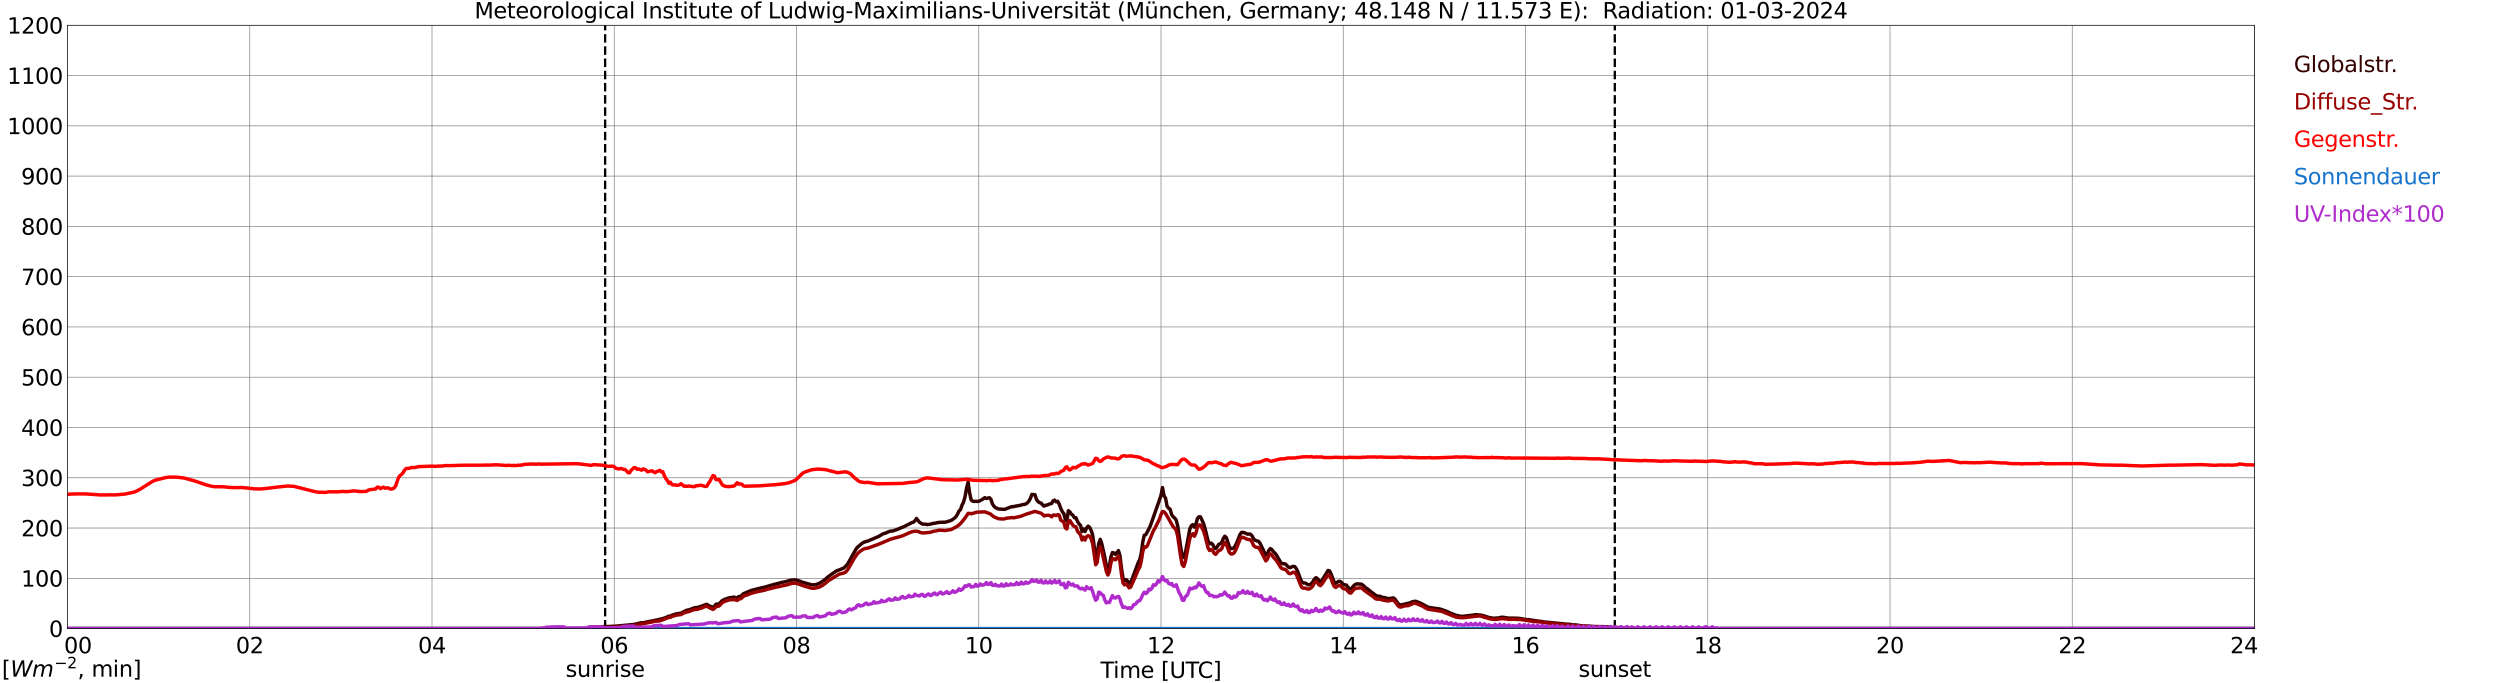 <?xml version="1.0" encoding="utf-8" standalone="no"?>
<!DOCTYPE svg PUBLIC "-//W3C//DTD SVG 1.1//EN"
  "http://www.w3.org/Graphics/SVG/1.1/DTD/svg11.dtd">
<svg xmlns:xlink="http://www.w3.org/1999/xlink" width="1085.4pt" height="296.64pt" viewBox="0 0 1085.4 296.64" xmlns="http://www.w3.org/2000/svg" version="1.1">
 <defs>
  <style type="text/css">*{stroke-linejoin: round; stroke-linecap: butt}</style>
 </defs>
 <g id="figure_1">
  <g id="patch_1">
   <path d="M 0 296.64 
L 1085.4 296.64 
L 1085.4 0 
L 0 0 
z
" style="fill: #ffffff"/>
  </g>
  <g id="axes_1">
   <g id="patch_2">
    <path d="M 29.306 272.909 
L 978.814 272.909 
L 978.814 10.976 
L 29.306 10.976 
z
" style="fill: #ffffff"/>
   </g>
   <g id="patch_3">
    <path d="M 978.814 272.909 
L 978.814 272.909 
L 978.814 10.976 
L 978.814 10.976 
z
" clip-path="url(#p2054a8d731)" style="fill: #d3d3d3; opacity: 0.25; stroke: #d3d3d3; stroke-linejoin: miter"/>
   </g>
   <g id="matplotlib.axis_1">
    <g id="xtick_1">
     <g id="line2d_1">
      <path d="M 29.306 272.909 
L 29.306 10.976 
" clip-path="url(#p2054a8d731)" style="fill: none; stroke: #808080; stroke-width: 0.3; stroke-linecap: square"/>
     </g>
     <g id="line2d_2"/>
     <g id="text_1">
      <!--    00 -->
      <g transform="translate(18.733 283.627) scale(0.095 -0.095)">
       <defs>
        <path id="DejaVuSans-20" transform="scale(0.016)"/>
        <path id="DejaVuSans-30" d="M 2034 4250 
Q 1547 4250 1301 3770 
Q 1056 3291 1056 2328 
Q 1056 1369 1301 889 
Q 1547 409 2034 409 
Q 2525 409 2770 889 
Q 3016 1369 3016 2328 
Q 3016 3291 2770 3770 
Q 2525 4250 2034 4250 
z
M 2034 4750 
Q 2819 4750 3233 4129 
Q 3647 3509 3647 2328 
Q 3647 1150 3233 529 
Q 2819 -91 2034 -91 
Q 1250 -91 836 529 
Q 422 1150 422 2328 
Q 422 3509 836 4129 
Q 1250 4750 2034 4750 
z
" transform="scale(0.016)"/>
       </defs>
       <use xlink:href="#DejaVuSans-20"/>
       <use xlink:href="#DejaVuSans-20" transform="translate(31.787 0)"/>
       <use xlink:href="#DejaVuSans-20" transform="translate(63.574 0)"/>
       <use xlink:href="#DejaVuSans-30" transform="translate(95.361 0)"/>
       <use xlink:href="#DejaVuSans-30" transform="translate(158.984 0)"/>
      </g>
     </g>
    </g>
    <g id="xtick_2">
     <g id="line2d_3">
      <path d="M 108.431 272.909 
L 108.431 10.976 
" clip-path="url(#p2054a8d731)" style="fill: none; stroke: #808080; stroke-width: 0.3; stroke-linecap: square"/>
     </g>
     <g id="line2d_4"/>
     <g id="text_2">
      <!-- 02 -->
      <g transform="translate(102.387 283.627) scale(0.095 -0.095)">
       <defs>
        <path id="DejaVuSans-32" d="M 1228 531 
L 3431 531 
L 3431 0 
L 469 0 
L 469 531 
Q 828 903 1448 1529 
Q 2069 2156 2228 2338 
Q 2531 2678 2651 2914 
Q 2772 3150 2772 3378 
Q 2772 3750 2511 3984 
Q 2250 4219 1831 4219 
Q 1534 4219 1204 4116 
Q 875 4013 500 3803 
L 500 4441 
Q 881 4594 1212 4672 
Q 1544 4750 1819 4750 
Q 2544 4750 2975 4387 
Q 3406 4025 3406 3419 
Q 3406 3131 3298 2873 
Q 3191 2616 2906 2266 
Q 2828 2175 2409 1742 
Q 1991 1309 1228 531 
z
" transform="scale(0.016)"/>
       </defs>
       <use xlink:href="#DejaVuSans-30"/>
       <use xlink:href="#DejaVuSans-32" transform="translate(63.623 0)"/>
      </g>
     </g>
    </g>
    <g id="xtick_3">
     <g id="line2d_5">
      <path d="M 187.557 272.909 
L 187.557 10.976 
" clip-path="url(#p2054a8d731)" style="fill: none; stroke: #808080; stroke-width: 0.3; stroke-linecap: square"/>
     </g>
     <g id="line2d_6"/>
     <g id="text_3">
      <!-- 04 -->
      <g transform="translate(181.513 283.627) scale(0.095 -0.095)">
       <defs>
        <path id="DejaVuSans-34" d="M 2419 4116 
L 825 1625 
L 2419 1625 
L 2419 4116 
z
M 2253 4666 
L 3047 4666 
L 3047 1625 
L 3713 1625 
L 3713 1100 
L 3047 1100 
L 3047 0 
L 2419 0 
L 2419 1100 
L 313 1100 
L 313 1709 
L 2253 4666 
z
" transform="scale(0.016)"/>
       </defs>
       <use xlink:href="#DejaVuSans-30"/>
       <use xlink:href="#DejaVuSans-34" transform="translate(63.623 0)"/>
      </g>
     </g>
    </g>
    <g id="xtick_4">
     <g id="line2d_7">
      <path d="M 266.683 272.909 
L 266.683 10.976 
" clip-path="url(#p2054a8d731)" style="fill: none; stroke: #808080; stroke-width: 0.3; stroke-linecap: square"/>
     </g>
     <g id="line2d_8"/>
     <g id="text_4">
      <!-- 06 -->
      <g transform="translate(260.638 283.627) scale(0.095 -0.095)">
       <defs>
        <path id="DejaVuSans-36" d="M 2113 2584 
Q 1688 2584 1439 2293 
Q 1191 2003 1191 1497 
Q 1191 994 1439 701 
Q 1688 409 2113 409 
Q 2538 409 2786 701 
Q 3034 994 3034 1497 
Q 3034 2003 2786 2293 
Q 2538 2584 2113 2584 
z
M 3366 4563 
L 3366 3988 
Q 3128 4100 2886 4159 
Q 2644 4219 2406 4219 
Q 1781 4219 1451 3797 
Q 1122 3375 1075 2522 
Q 1259 2794 1537 2939 
Q 1816 3084 2150 3084 
Q 2853 3084 3261 2657 
Q 3669 2231 3669 1497 
Q 3669 778 3244 343 
Q 2819 -91 2113 -91 
Q 1303 -91 875 529 
Q 447 1150 447 2328 
Q 447 3434 972 4092 
Q 1497 4750 2381 4750 
Q 2619 4750 2861 4703 
Q 3103 4656 3366 4563 
z
" transform="scale(0.016)"/>
       </defs>
       <use xlink:href="#DejaVuSans-30"/>
       <use xlink:href="#DejaVuSans-36" transform="translate(63.623 0)"/>
      </g>
     </g>
    </g>
    <g id="xtick_5">
     <g id="line2d_9">
      <path d="M 345.808 272.909 
L 345.808 10.976 
" clip-path="url(#p2054a8d731)" style="fill: none; stroke: #808080; stroke-width: 0.3; stroke-linecap: square"/>
     </g>
     <g id="line2d_10"/>
     <g id="text_5">
      <!-- 08 -->
      <g transform="translate(339.764 283.627) scale(0.095 -0.095)">
       <defs>
        <path id="DejaVuSans-38" d="M 2034 2216 
Q 1584 2216 1326 1975 
Q 1069 1734 1069 1313 
Q 1069 891 1326 650 
Q 1584 409 2034 409 
Q 2484 409 2743 651 
Q 3003 894 3003 1313 
Q 3003 1734 2745 1975 
Q 2488 2216 2034 2216 
z
M 1403 2484 
Q 997 2584 770 2862 
Q 544 3141 544 3541 
Q 544 4100 942 4425 
Q 1341 4750 2034 4750 
Q 2731 4750 3128 4425 
Q 3525 4100 3525 3541 
Q 3525 3141 3298 2862 
Q 3072 2584 2669 2484 
Q 3125 2378 3379 2068 
Q 3634 1759 3634 1313 
Q 3634 634 3220 271 
Q 2806 -91 2034 -91 
Q 1263 -91 848 271 
Q 434 634 434 1313 
Q 434 1759 690 2068 
Q 947 2378 1403 2484 
z
M 1172 3481 
Q 1172 3119 1398 2916 
Q 1625 2713 2034 2713 
Q 2441 2713 2670 2916 
Q 2900 3119 2900 3481 
Q 2900 3844 2670 4047 
Q 2441 4250 2034 4250 
Q 1625 4250 1398 4047 
Q 1172 3844 1172 3481 
z
" transform="scale(0.016)"/>
       </defs>
       <use xlink:href="#DejaVuSans-30"/>
       <use xlink:href="#DejaVuSans-38" transform="translate(63.623 0)"/>
      </g>
     </g>
    </g>
    <g id="xtick_6">
     <g id="line2d_11">
      <path d="M 424.934 272.909 
L 424.934 10.976 
" clip-path="url(#p2054a8d731)" style="fill: none; stroke: #808080; stroke-width: 0.3; stroke-linecap: square"/>
     </g>
     <g id="line2d_12"/>
     <g id="text_6">
      <!-- 10 -->
      <g transform="translate(418.89 283.627) scale(0.095 -0.095)">
       <defs>
        <path id="DejaVuSans-31" d="M 794 531 
L 1825 531 
L 1825 4091 
L 703 3866 
L 703 4441 
L 1819 4666 
L 2450 4666 
L 2450 531 
L 3481 531 
L 3481 0 
L 794 0 
L 794 531 
z
" transform="scale(0.016)"/>
       </defs>
       <use xlink:href="#DejaVuSans-31"/>
       <use xlink:href="#DejaVuSans-30" transform="translate(63.623 0)"/>
      </g>
     </g>
    </g>
    <g id="xtick_7">
     <g id="line2d_13">
      <path d="M 504.06 272.909 
L 504.06 10.976 
" clip-path="url(#p2054a8d731)" style="fill: none; stroke: #808080; stroke-width: 0.3; stroke-linecap: square"/>
     </g>
     <g id="line2d_14"/>
     <g id="text_7">
      <!-- 12 -->
      <g transform="translate(498.015 283.627) scale(0.095 -0.095)">
       <use xlink:href="#DejaVuSans-31"/>
       <use xlink:href="#DejaVuSans-32" transform="translate(63.623 0)"/>
      </g>
     </g>
    </g>
    <g id="xtick_8">
     <g id="line2d_15">
      <path d="M 583.185 272.909 
L 583.185 10.976 
" clip-path="url(#p2054a8d731)" style="fill: none; stroke: #808080; stroke-width: 0.3; stroke-linecap: square"/>
     </g>
     <g id="line2d_16"/>
     <g id="text_8">
      <!-- 14 -->
      <g transform="translate(577.141 283.627) scale(0.095 -0.095)">
       <use xlink:href="#DejaVuSans-31"/>
       <use xlink:href="#DejaVuSans-34" transform="translate(63.623 0)"/>
      </g>
     </g>
    </g>
    <g id="xtick_9">
     <g id="line2d_17">
      <path d="M 662.311 272.909 
L 662.311 10.976 
" clip-path="url(#p2054a8d731)" style="fill: none; stroke: #808080; stroke-width: 0.3; stroke-linecap: square"/>
     </g>
     <g id="line2d_18"/>
     <g id="text_9">
      <!-- 16 -->
      <g transform="translate(656.267 283.627) scale(0.095 -0.095)">
       <use xlink:href="#DejaVuSans-31"/>
       <use xlink:href="#DejaVuSans-36" transform="translate(63.623 0)"/>
      </g>
     </g>
    </g>
    <g id="xtick_10">
     <g id="line2d_19">
      <path d="M 741.437 272.909 
L 741.437 10.976 
" clip-path="url(#p2054a8d731)" style="fill: none; stroke: #808080; stroke-width: 0.3; stroke-linecap: square"/>
     </g>
     <g id="line2d_20"/>
     <g id="text_10">
      <!-- 18 -->
      <g transform="translate(735.392 283.627) scale(0.095 -0.095)">
       <use xlink:href="#DejaVuSans-31"/>
       <use xlink:href="#DejaVuSans-38" transform="translate(63.623 0)"/>
      </g>
     </g>
    </g>
    <g id="xtick_11">
     <g id="line2d_21">
      <path d="M 820.562 272.909 
L 820.562 10.976 
" clip-path="url(#p2054a8d731)" style="fill: none; stroke: #808080; stroke-width: 0.3; stroke-linecap: square"/>
     </g>
     <g id="line2d_22"/>
     <g id="text_11">
      <!-- 20 -->
      <g transform="translate(814.518 283.627) scale(0.095 -0.095)">
       <use xlink:href="#DejaVuSans-32"/>
       <use xlink:href="#DejaVuSans-30" transform="translate(63.623 0)"/>
      </g>
     </g>
    </g>
    <g id="xtick_12">
     <g id="line2d_23">
      <path d="M 899.688 272.909 
L 899.688 10.976 
" clip-path="url(#p2054a8d731)" style="fill: none; stroke: #808080; stroke-width: 0.3; stroke-linecap: square"/>
     </g>
     <g id="line2d_24"/>
     <g id="text_12">
      <!-- 22 -->
      <g transform="translate(893.644 283.627) scale(0.095 -0.095)">
       <use xlink:href="#DejaVuSans-32"/>
       <use xlink:href="#DejaVuSans-32" transform="translate(63.623 0)"/>
      </g>
     </g>
    </g>
    <g id="xtick_13">
     <g id="line2d_25">
      <path d="M 978.814 272.909 
L 978.814 10.976 
" clip-path="url(#p2054a8d731)" style="fill: none; stroke: #808080; stroke-width: 0.3; stroke-linecap: square"/>
     </g>
     <g id="line2d_26"/>
     <g id="text_13">
      <!-- 24    -->
      <g transform="translate(968.241 283.627) scale(0.095 -0.095)">
       <use xlink:href="#DejaVuSans-32"/>
       <use xlink:href="#DejaVuSans-34" transform="translate(63.623 0)"/>
       <use xlink:href="#DejaVuSans-20" transform="translate(127.246 0)"/>
       <use xlink:href="#DejaVuSans-20" transform="translate(159.033 0)"/>
       <use xlink:href="#DejaVuSans-20" transform="translate(190.82 0)"/>
      </g>
     </g>
    </g>
    <g id="text_14">
     <!-- Time [UTC] -->
     <g transform="translate(477.806 294.322) scale(0.095 -0.095)">
      <defs>
       <path id="DejaVuSans-54" d="M -19 4666 
L 3928 4666 
L 3928 4134 
L 2272 4134 
L 2272 0 
L 1638 0 
L 1638 4134 
L -19 4134 
L -19 4666 
z
" transform="scale(0.016)"/>
       <path id="DejaVuSans-69" d="M 603 3500 
L 1178 3500 
L 1178 0 
L 603 0 
L 603 3500 
z
M 603 4863 
L 1178 4863 
L 1178 4134 
L 603 4134 
L 603 4863 
z
" transform="scale(0.016)"/>
       <path id="DejaVuSans-6d" d="M 3328 2828 
Q 3544 3216 3844 3400 
Q 4144 3584 4550 3584 
Q 5097 3584 5394 3201 
Q 5691 2819 5691 2113 
L 5691 0 
L 5113 0 
L 5113 2094 
Q 5113 2597 4934 2840 
Q 4756 3084 4391 3084 
Q 3944 3084 3684 2787 
Q 3425 2491 3425 1978 
L 3425 0 
L 2847 0 
L 2847 2094 
Q 2847 2600 2669 2842 
Q 2491 3084 2119 3084 
Q 1678 3084 1418 2786 
Q 1159 2488 1159 1978 
L 1159 0 
L 581 0 
L 581 3500 
L 1159 3500 
L 1159 2956 
Q 1356 3278 1631 3431 
Q 1906 3584 2284 3584 
Q 2666 3584 2933 3390 
Q 3200 3197 3328 2828 
z
" transform="scale(0.016)"/>
       <path id="DejaVuSans-65" d="M 3597 1894 
L 3597 1613 
L 953 1613 
Q 991 1019 1311 708 
Q 1631 397 2203 397 
Q 2534 397 2845 478 
Q 3156 559 3463 722 
L 3463 178 
Q 3153 47 2828 -22 
Q 2503 -91 2169 -91 
Q 1331 -91 842 396 
Q 353 884 353 1716 
Q 353 2575 817 3079 
Q 1281 3584 2069 3584 
Q 2775 3584 3186 3129 
Q 3597 2675 3597 1894 
z
M 3022 2063 
Q 3016 2534 2758 2815 
Q 2500 3097 2075 3097 
Q 1594 3097 1305 2825 
Q 1016 2553 972 2059 
L 3022 2063 
z
" transform="scale(0.016)"/>
       <path id="DejaVuSans-5b" d="M 550 4863 
L 1875 4863 
L 1875 4416 
L 1125 4416 
L 1125 -397 
L 1875 -397 
L 1875 -844 
L 550 -844 
L 550 4863 
z
" transform="scale(0.016)"/>
       <path id="DejaVuSans-55" d="M 556 4666 
L 1191 4666 
L 1191 1831 
Q 1191 1081 1462 751 
Q 1734 422 2344 422 
Q 2950 422 3222 751 
Q 3494 1081 3494 1831 
L 3494 4666 
L 4128 4666 
L 4128 1753 
Q 4128 841 3676 375 
Q 3225 -91 2344 -91 
Q 1459 -91 1007 375 
Q 556 841 556 1753 
L 556 4666 
z
" transform="scale(0.016)"/>
       <path id="DejaVuSans-43" d="M 4122 4306 
L 4122 3641 
Q 3803 3938 3442 4084 
Q 3081 4231 2675 4231 
Q 1875 4231 1450 3742 
Q 1025 3253 1025 2328 
Q 1025 1406 1450 917 
Q 1875 428 2675 428 
Q 3081 428 3442 575 
Q 3803 722 4122 1019 
L 4122 359 
Q 3791 134 3420 21 
Q 3050 -91 2638 -91 
Q 1578 -91 968 557 
Q 359 1206 359 2328 
Q 359 3453 968 4101 
Q 1578 4750 2638 4750 
Q 3056 4750 3426 4639 
Q 3797 4528 4122 4306 
z
" transform="scale(0.016)"/>
       <path id="DejaVuSans-5d" d="M 1947 4863 
L 1947 -844 
L 622 -844 
L 622 -397 
L 1369 -397 
L 1369 4416 
L 622 4416 
L 622 4863 
L 1947 4863 
z
" transform="scale(0.016)"/>
      </defs>
      <use xlink:href="#DejaVuSans-54"/>
      <use xlink:href="#DejaVuSans-69" transform="translate(57.959 0)"/>
      <use xlink:href="#DejaVuSans-6d" transform="translate(85.742 0)"/>
      <use xlink:href="#DejaVuSans-65" transform="translate(183.154 0)"/>
      <use xlink:href="#DejaVuSans-20" transform="translate(244.678 0)"/>
      <use xlink:href="#DejaVuSans-5b" transform="translate(276.465 0)"/>
      <use xlink:href="#DejaVuSans-55" transform="translate(315.479 0)"/>
      <use xlink:href="#DejaVuSans-54" transform="translate(388.672 0)"/>
      <use xlink:href="#DejaVuSans-43" transform="translate(443.881 0)"/>
      <use xlink:href="#DejaVuSans-5d" transform="translate(513.705 0)"/>
     </g>
    </g>
   </g>
   <g id="matplotlib.axis_2">
    <g id="ytick_1">
     <g id="line2d_27">
      <path d="M 29.306 272.909 
L 978.814 272.909 
" clip-path="url(#p2054a8d731)" style="fill: none; stroke: #808080; stroke-width: 0.3; stroke-linecap: square"/>
     </g>
     <g id="line2d_28"/>
     <g id="text_15">
      <!-- 0 -->
      <g transform="translate(21.261 276.518) scale(0.095 -0.095)">
       <use xlink:href="#DejaVuSans-30"/>
      </g>
     </g>
    </g>
    <g id="ytick_2">
     <g id="line2d_29">
      <path d="M 29.306 251.081 
L 978.814 251.081 
" clip-path="url(#p2054a8d731)" style="fill: none; stroke: #808080; stroke-width: 0.3; stroke-linecap: square"/>
     </g>
     <g id="line2d_30"/>
     <g id="text_16">
      <!-- 100 -->
      <g transform="translate(9.173 254.69) scale(0.095 -0.095)">
       <use xlink:href="#DejaVuSans-31"/>
       <use xlink:href="#DejaVuSans-30" transform="translate(63.623 0)"/>
       <use xlink:href="#DejaVuSans-30" transform="translate(127.246 0)"/>
      </g>
     </g>
    </g>
    <g id="ytick_3">
     <g id="line2d_31">
      <path d="M 29.306 229.253 
L 978.814 229.253 
" clip-path="url(#p2054a8d731)" style="fill: none; stroke: #808080; stroke-width: 0.3; stroke-linecap: square"/>
     </g>
     <g id="line2d_32"/>
     <g id="text_17">
      <!-- 200 -->
      <g transform="translate(9.173 232.863) scale(0.095 -0.095)">
       <use xlink:href="#DejaVuSans-32"/>
       <use xlink:href="#DejaVuSans-30" transform="translate(63.623 0)"/>
       <use xlink:href="#DejaVuSans-30" transform="translate(127.246 0)"/>
      </g>
     </g>
    </g>
    <g id="ytick_4">
     <g id="line2d_33">
      <path d="M 29.306 207.426 
L 978.814 207.426 
" clip-path="url(#p2054a8d731)" style="fill: none; stroke: #808080; stroke-width: 0.3; stroke-linecap: square"/>
     </g>
     <g id="line2d_34"/>
     <g id="text_18">
      <!-- 300 -->
      <g transform="translate(9.173 211.035) scale(0.095 -0.095)">
       <defs>
        <path id="DejaVuSans-33" d="M 2597 2516 
Q 3050 2419 3304 2112 
Q 3559 1806 3559 1356 
Q 3559 666 3084 287 
Q 2609 -91 1734 -91 
Q 1441 -91 1130 -33 
Q 819 25 488 141 
L 488 750 
Q 750 597 1062 519 
Q 1375 441 1716 441 
Q 2309 441 2620 675 
Q 2931 909 2931 1356 
Q 2931 1769 2642 2001 
Q 2353 2234 1838 2234 
L 1294 2234 
L 1294 2753 
L 1863 2753 
Q 2328 2753 2575 2939 
Q 2822 3125 2822 3475 
Q 2822 3834 2567 4026 
Q 2313 4219 1838 4219 
Q 1578 4219 1281 4162 
Q 984 4106 628 3988 
L 628 4550 
Q 988 4650 1302 4700 
Q 1616 4750 1894 4750 
Q 2613 4750 3031 4423 
Q 3450 4097 3450 3541 
Q 3450 3153 3228 2886 
Q 3006 2619 2597 2516 
z
" transform="scale(0.016)"/>
       </defs>
       <use xlink:href="#DejaVuSans-33"/>
       <use xlink:href="#DejaVuSans-30" transform="translate(63.623 0)"/>
       <use xlink:href="#DejaVuSans-30" transform="translate(127.246 0)"/>
      </g>
     </g>
    </g>
    <g id="ytick_5">
     <g id="line2d_35">
      <path d="M 29.306 185.598 
L 978.814 185.598 
" clip-path="url(#p2054a8d731)" style="fill: none; stroke: #808080; stroke-width: 0.3; stroke-linecap: square"/>
     </g>
     <g id="line2d_36"/>
     <g id="text_19">
      <!-- 400 -->
      <g transform="translate(9.173 189.207) scale(0.095 -0.095)">
       <use xlink:href="#DejaVuSans-34"/>
       <use xlink:href="#DejaVuSans-30" transform="translate(63.623 0)"/>
       <use xlink:href="#DejaVuSans-30" transform="translate(127.246 0)"/>
      </g>
     </g>
    </g>
    <g id="ytick_6">
     <g id="line2d_37">
      <path d="M 29.306 163.77 
L 978.814 163.77 
" clip-path="url(#p2054a8d731)" style="fill: none; stroke: #808080; stroke-width: 0.3; stroke-linecap: square"/>
     </g>
     <g id="line2d_38"/>
     <g id="text_20">
      <!-- 500 -->
      <g transform="translate(9.173 167.379) scale(0.095 -0.095)">
       <defs>
        <path id="DejaVuSans-35" d="M 691 4666 
L 3169 4666 
L 3169 4134 
L 1269 4134 
L 1269 2991 
Q 1406 3038 1543 3061 
Q 1681 3084 1819 3084 
Q 2600 3084 3056 2656 
Q 3513 2228 3513 1497 
Q 3513 744 3044 326 
Q 2575 -91 1722 -91 
Q 1428 -91 1123 -41 
Q 819 9 494 109 
L 494 744 
Q 775 591 1075 516 
Q 1375 441 1709 441 
Q 2250 441 2565 725 
Q 2881 1009 2881 1497 
Q 2881 1984 2565 2268 
Q 2250 2553 1709 2553 
Q 1456 2553 1204 2497 
Q 953 2441 691 2322 
L 691 4666 
z
" transform="scale(0.016)"/>
       </defs>
       <use xlink:href="#DejaVuSans-35"/>
       <use xlink:href="#DejaVuSans-30" transform="translate(63.623 0)"/>
       <use xlink:href="#DejaVuSans-30" transform="translate(127.246 0)"/>
      </g>
     </g>
    </g>
    <g id="ytick_7">
     <g id="line2d_39">
      <path d="M 29.306 141.942 
L 978.814 141.942 
" clip-path="url(#p2054a8d731)" style="fill: none; stroke: #808080; stroke-width: 0.3; stroke-linecap: square"/>
     </g>
     <g id="line2d_40"/>
     <g id="text_21">
      <!-- 600 -->
      <g transform="translate(9.173 145.551) scale(0.095 -0.095)">
       <use xlink:href="#DejaVuSans-36"/>
       <use xlink:href="#DejaVuSans-30" transform="translate(63.623 0)"/>
       <use xlink:href="#DejaVuSans-30" transform="translate(127.246 0)"/>
      </g>
     </g>
    </g>
    <g id="ytick_8">
     <g id="line2d_41">
      <path d="M 29.306 120.114 
L 978.814 120.114 
" clip-path="url(#p2054a8d731)" style="fill: none; stroke: #808080; stroke-width: 0.3; stroke-linecap: square"/>
     </g>
     <g id="line2d_42"/>
     <g id="text_22">
      <!-- 700 -->
      <g transform="translate(9.173 123.724) scale(0.095 -0.095)">
       <defs>
        <path id="DejaVuSans-37" d="M 525 4666 
L 3525 4666 
L 3525 4397 
L 1831 0 
L 1172 0 
L 2766 4134 
L 525 4134 
L 525 4666 
z
" transform="scale(0.016)"/>
       </defs>
       <use xlink:href="#DejaVuSans-37"/>
       <use xlink:href="#DejaVuSans-30" transform="translate(63.623 0)"/>
       <use xlink:href="#DejaVuSans-30" transform="translate(127.246 0)"/>
      </g>
     </g>
    </g>
    <g id="ytick_9">
     <g id="line2d_43">
      <path d="M 29.306 98.287 
L 978.814 98.287 
" clip-path="url(#p2054a8d731)" style="fill: none; stroke: #808080; stroke-width: 0.3; stroke-linecap: square"/>
     </g>
     <g id="line2d_44"/>
     <g id="text_23">
      <!-- 800 -->
      <g transform="translate(9.173 101.896) scale(0.095 -0.095)">
       <use xlink:href="#DejaVuSans-38"/>
       <use xlink:href="#DejaVuSans-30" transform="translate(63.623 0)"/>
       <use xlink:href="#DejaVuSans-30" transform="translate(127.246 0)"/>
      </g>
     </g>
    </g>
    <g id="ytick_10">
     <g id="line2d_45">
      <path d="M 29.306 76.459 
L 978.814 76.459 
" clip-path="url(#p2054a8d731)" style="fill: none; stroke: #808080; stroke-width: 0.3; stroke-linecap: square"/>
     </g>
     <g id="line2d_46"/>
     <g id="text_24">
      <!-- 900 -->
      <g transform="translate(9.173 80.068) scale(0.095 -0.095)">
       <defs>
        <path id="DejaVuSans-39" d="M 703 97 
L 703 672 
Q 941 559 1184 500 
Q 1428 441 1663 441 
Q 2288 441 2617 861 
Q 2947 1281 2994 2138 
Q 2813 1869 2534 1725 
Q 2256 1581 1919 1581 
Q 1219 1581 811 2004 
Q 403 2428 403 3163 
Q 403 3881 828 4315 
Q 1253 4750 1959 4750 
Q 2769 4750 3195 4129 
Q 3622 3509 3622 2328 
Q 3622 1225 3098 567 
Q 2575 -91 1691 -91 
Q 1453 -91 1209 -44 
Q 966 3 703 97 
z
M 1959 2075 
Q 2384 2075 2632 2365 
Q 2881 2656 2881 3163 
Q 2881 3666 2632 3958 
Q 2384 4250 1959 4250 
Q 1534 4250 1286 3958 
Q 1038 3666 1038 3163 
Q 1038 2656 1286 2365 
Q 1534 2075 1959 2075 
z
" transform="scale(0.016)"/>
       </defs>
       <use xlink:href="#DejaVuSans-39"/>
       <use xlink:href="#DejaVuSans-30" transform="translate(63.623 0)"/>
       <use xlink:href="#DejaVuSans-30" transform="translate(127.246 0)"/>
      </g>
     </g>
    </g>
    <g id="ytick_11">
     <g id="line2d_47">
      <path d="M 29.306 54.631 
L 978.814 54.631 
" clip-path="url(#p2054a8d731)" style="fill: none; stroke: #808080; stroke-width: 0.3; stroke-linecap: square"/>
     </g>
     <g id="line2d_48"/>
     <g id="text_25">
      <!-- 1000 -->
      <g transform="translate(3.128 58.24) scale(0.095 -0.095)">
       <use xlink:href="#DejaVuSans-31"/>
       <use xlink:href="#DejaVuSans-30" transform="translate(63.623 0)"/>
       <use xlink:href="#DejaVuSans-30" transform="translate(127.246 0)"/>
       <use xlink:href="#DejaVuSans-30" transform="translate(190.869 0)"/>
      </g>
     </g>
    </g>
    <g id="ytick_12">
     <g id="line2d_49">
      <path d="M 29.306 32.803 
L 978.814 32.803 
" clip-path="url(#p2054a8d731)" style="fill: none; stroke: #808080; stroke-width: 0.3; stroke-linecap: square"/>
     </g>
     <g id="line2d_50"/>
     <g id="text_26">
      <!-- 1100 -->
      <g transform="translate(3.128 36.413) scale(0.095 -0.095)">
       <use xlink:href="#DejaVuSans-31"/>
       <use xlink:href="#DejaVuSans-31" transform="translate(63.623 0)"/>
       <use xlink:href="#DejaVuSans-30" transform="translate(127.246 0)"/>
       <use xlink:href="#DejaVuSans-30" transform="translate(190.869 0)"/>
      </g>
     </g>
    </g>
    <g id="ytick_13">
     <g id="line2d_51">
      <path d="M 29.306 10.976 
L 978.814 10.976 
" clip-path="url(#p2054a8d731)" style="fill: none; stroke: #808080; stroke-width: 0.3; stroke-linecap: square"/>
     </g>
     <g id="line2d_52"/>
     <g id="text_27">
      <!-- 1200 -->
      <g transform="translate(3.128 14.585) scale(0.095 -0.095)">
       <use xlink:href="#DejaVuSans-31"/>
       <use xlink:href="#DejaVuSans-32" transform="translate(63.623 0)"/>
       <use xlink:href="#DejaVuSans-30" transform="translate(127.246 0)"/>
       <use xlink:href="#DejaVuSans-30" transform="translate(190.869 0)"/>
      </g>
     </g>
    </g>
   </g>
   <g id="line2d_53">
    <path d="M 262.726 272.909 
L 262.726 10.976 
" clip-path="url(#p2054a8d731)" style="fill: none; stroke-dasharray: 3.7,1.6; stroke-dashoffset: 0; stroke: #000000"/>
   </g>
   <g id="line2d_54">
    <path d="M 701.083 272.909 
L 701.083 10.976 
" clip-path="url(#p2054a8d731)" style="fill: none; stroke-dasharray: 3.7,1.6; stroke-dashoffset: 0; stroke: #000000"/>
   </g>
   <g id="line2d_55">
    <path d="M 29.306 272.909 
L 254.814 272.909 
L 255.473 272.354 
L 265.364 271.951 
L 267.342 271.848 
L 269.98 271.612 
L 275.255 271.106 
L 278.552 270.346 
L 279.211 270.414 
L 281.849 269.79 
L 282.508 269.737 
L 285.145 269.165 
L 287.783 268.556 
L 289.102 268.1 
L 290.42 267.511 
L 291.08 267.511 
L 291.739 267.105 
L 293.717 266.498 
L 295.696 266.21 
L 297.674 265.147 
L 298.333 264.894 
L 298.992 264.809 
L 301.63 263.831 
L 302.949 263.711 
L 305.586 262.818 
L 306.246 262.497 
L 306.905 262.377 
L 307.564 262.868 
L 309.543 263.695 
L 310.202 263.154 
L 310.861 262.344 
L 312.18 262.209 
L 313.499 260.807 
L 314.818 260.116 
L 316.796 259.474 
L 317.455 259.456 
L 318.114 259.306 
L 318.774 259.271 
L 320.093 259.644 
L 320.752 258.985 
L 321.411 258.917 
L 322.071 258.511 
L 322.73 257.787 
L 326.027 256.385 
L 329.983 255.355 
L 331.961 254.916 
L 335.918 253.768 
L 338.555 253.111 
L 339.215 252.891 
L 340.533 252.67 
L 342.512 252.148 
L 343.171 251.91 
L 345.149 251.742 
L 346.468 252.031 
L 348.446 252.79 
L 349.765 253.161 
L 352.402 253.903 
L 353.721 253.886 
L 354.38 253.768 
L 355.699 253.244 
L 357.018 252.452 
L 358.337 251.472 
L 359.655 250.308 
L 362.952 247.977 
L 366.249 246.661 
L 367.568 245.463 
L 368.227 244.467 
L 371.524 238.609 
L 372.184 237.664 
L 374.162 235.992 
L 374.821 235.535 
L 376.14 235.046 
L 376.799 234.896 
L 381.415 232.936 
L 383.393 231.755 
L 384.712 231.366 
L 385.371 231.013 
L 386.69 230.556 
L 387.349 230.589 
L 389.328 229.932 
L 392.624 228.581 
L 395.921 226.876 
L 396.581 226.691 
L 397.24 226.099 
L 397.899 225.104 
L 399.218 226.741 
L 399.878 227.197 
L 400.537 227.518 
L 401.196 227.603 
L 401.856 227.551 
L 402.515 227.754 
L 403.834 227.586 
L 405.153 227.247 
L 406.471 227.062 
L 407.131 226.859 
L 408.45 226.758 
L 410.428 226.708 
L 411.746 226.335 
L 413.065 225.896 
L 414.384 224.968 
L 415.043 224.327 
L 415.703 223.264 
L 416.362 221.862 
L 417.022 221.238 
L 417.681 219.28 
L 418.34 217.946 
L 419 215.615 
L 419.659 211.817 
L 420.318 209.353 
L 420.978 214.063 
L 421.637 217.017 
L 422.297 217.591 
L 422.956 217.709 
L 423.615 217.641 
L 424.275 217.709 
L 424.934 217.641 
L 426.253 216.984 
L 427.572 216.071 
L 428.231 216.443 
L 429.55 216.089 
L 430.209 216.748 
L 430.869 218.774 
L 431.528 219.769 
L 432.187 220.393 
L 433.506 220.985 
L 436.144 221.153 
L 438.781 220.14 
L 439.44 219.937 
L 440.1 220.005 
L 440.759 219.752 
L 441.419 219.701 
L 442.078 219.498 
L 442.737 219.466 
L 444.056 219.042 
L 444.716 219.01 
L 445.375 218.774 
L 446.034 218.35 
L 446.694 217.591 
L 447.353 216.375 
L 448.012 214.655 
L 449.331 214.788 
L 449.991 216.831 
L 450.65 217.709 
L 451.309 218.25 
L 451.969 218.385 
L 452.628 219.162 
L 453.287 219.752 
L 453.947 219.33 
L 454.606 219.33 
L 455.266 218.959 
L 456.584 218.571 
L 457.244 217.388 
L 457.903 217.152 
L 458.563 217.879 
L 459.222 217.676 
L 459.881 218.909 
L 460.541 220.732 
L 461.2 222.133 
L 461.859 222.96 
L 462.519 225.457 
L 463.178 226.217 
L 463.838 221.727 
L 464.497 222.233 
L 465.156 223.229 
L 465.816 223.72 
L 466.475 224.783 
L 467.134 224.765 
L 467.794 226.37 
L 468.453 227.415 
L 469.113 228.075 
L 469.772 230.742 
L 470.431 229.611 
L 471.091 230.777 
L 471.75 229.255 
L 472.409 228.428 
L 473.069 228.97 
L 473.728 230.286 
L 474.388 232.228 
L 475.706 242.003 
L 476.366 240.669 
L 477.025 236.009 
L 477.685 234.151 
L 478.344 236.026 
L 479.663 241.968 
L 480.322 245.666 
L 480.981 247.167 
L 481.641 245.648 
L 482.3 241.918 
L 482.96 239.91 
L 483.619 240.06 
L 484.278 240.684 
L 485.597 239.047 
L 486.256 241.326 
L 486.916 246.864 
L 487.575 250.965 
L 488.235 252.046 
L 488.894 251.642 
L 489.553 252.299 
L 490.213 253.229 
L 490.872 252.805 
L 491.532 251.321 
L 494.169 244.247 
L 494.828 242.981 
L 495.488 240.23 
L 496.147 235.3 
L 496.807 232.346 
L 497.466 232.143 
L 498.785 229.661 
L 499.444 228.26 
L 503.4 217.034 
L 504.06 215.041 
L 504.719 211.682 
L 505.379 215.279 
L 506.038 216.242 
L 506.697 219.787 
L 507.357 220.647 
L 508.016 221.068 
L 508.675 223.364 
L 509.335 224.377 
L 509.994 224.901 
L 510.654 225.813 
L 511.313 228.345 
L 512.632 237.731 
L 513.291 241.208 
L 513.95 242.053 
L 514.61 240.213 
L 516.588 229.611 
L 517.247 228.21 
L 517.907 227.771 
L 518.566 228.869 
L 519.226 227.603 
L 519.885 225.121 
L 520.544 224.362 
L 521.204 224.412 
L 522.522 227.265 
L 523.182 229.509 
L 524.501 234.828 
L 525.16 236.094 
L 525.819 235.789 
L 526.479 236.347 
L 527.138 237.629 
L 527.797 238.187 
L 528.457 237.41 
L 529.116 236.33 
L 529.776 236.059 
L 530.435 235.485 
L 531.094 233.848 
L 531.754 232.802 
L 532.413 233.377 
L 533.732 237.36 
L 534.391 238.22 
L 535.051 238.137 
L 535.71 237.867 
L 536.369 236.836 
L 537.029 235.47 
L 538.348 232.076 
L 539.007 231.163 
L 539.666 231.13 
L 540.326 231.316 
L 541.644 231.908 
L 542.304 231.84 
L 542.963 231.958 
L 543.623 232.7 
L 544.282 234.016 
L 544.941 234.54 
L 545.601 234.828 
L 546.26 234.928 
L 546.919 235.62 
L 548.898 239.656 
L 549.557 241.056 
L 550.216 240.684 
L 550.876 238.962 
L 551.535 238.187 
L 552.195 238.609 
L 552.854 239.521 
L 553.513 240.145 
L 554.173 240.973 
L 556.151 244.349 
L 556.81 244.771 
L 557.47 244.703 
L 558.129 244.906 
L 559.448 246.29 
L 560.107 246.493 
L 560.766 246.104 
L 561.426 245.901 
L 562.085 245.969 
L 562.745 246.764 
L 563.404 248.112 
L 564.723 251.71 
L 565.382 252.84 
L 566.042 253.126 
L 566.701 253.126 
L 568.02 253.936 
L 568.679 253.818 
L 569.338 253.347 
L 569.998 252.552 
L 570.657 251.422 
L 571.317 250.815 
L 571.976 251.168 
L 572.635 252.096 
L 573.295 252.637 
L 573.954 251.945 
L 576.592 247.674 
L 577.251 247.844 
L 577.91 249.193 
L 579.229 252.688 
L 579.889 253.229 
L 581.207 252.384 
L 581.867 252.402 
L 583.185 253.65 
L 583.845 253.936 
L 584.504 253.988 
L 585.823 255.676 
L 586.482 255.811 
L 587.801 254.224 
L 588.46 253.7 
L 589.12 253.482 
L 591.098 253.617 
L 591.757 254.071 
L 593.076 255.322 
L 593.736 255.676 
L 595.054 256.791 
L 597.692 258.764 
L 599.011 258.85 
L 600.329 259.373 
L 600.989 259.406 
L 601.648 259.559 
L 602.307 259.83 
L 602.967 259.897 
L 604.945 259.592 
L 605.604 260.065 
L 606.923 261.938 
L 607.582 262.547 
L 608.242 262.665 
L 612.198 261.72 
L 612.858 261.382 
L 614.176 261.043 
L 614.836 261.096 
L 616.814 261.905 
L 620.111 263.678 
L 623.408 264.167 
L 624.726 264.337 
L 625.386 264.455 
L 627.364 265.147 
L 628.683 265.686 
L 629.342 266.024 
L 630.661 266.531 
L 631.98 267.105 
L 634.617 267.629 
L 639.892 267.02 
L 640.552 266.852 
L 643.189 267.07 
L 645.167 267.661 
L 646.486 268.1 
L 648.464 268.421 
L 650.442 268.286 
L 651.761 268.017 
L 652.42 267.965 
L 655.058 268.371 
L 657.036 268.371 
L 659.014 268.421 
L 660.333 268.591 
L 662.97 269.03 
L 663.63 269.013 
L 667.586 269.619 
L 668.905 269.772 
L 670.883 270.076 
L 680.774 271.038 
L 681.433 271.005 
L 682.752 271.309 
L 684.071 271.291 
L 686.708 271.697 
L 688.686 271.831 
L 690.005 271.815 
L 691.324 271.983 
L 695.28 272.084 
L 695.939 272.034 
L 697.258 272.136 
L 698.577 272.271 
L 700.555 272.422 
L 703.193 272.44 
L 705.83 272.575 
L 707.149 272.608 
L 707.808 272.909 
L 978.154 272.909 
L 978.154 272.909 
" clip-path="url(#p2054a8d731)" style="fill: none; stroke: #330000; stroke-width: 1.5; stroke-linecap: square"/>
   </g>
   <g id="line2d_56">
    <path d="M 29.306 272.909 
L 254.814 272.909 
L 255.473 272.603 
L 259.43 272.56 
L 260.748 272.477 
L 263.386 272.391 
L 266.023 272.309 
L 271.958 271.846 
L 273.936 271.68 
L 275.914 271.468 
L 283.827 269.875 
L 284.486 269.707 
L 285.805 269.622 
L 286.464 269.539 
L 288.442 268.825 
L 290.42 268.026 
L 291.08 268.026 
L 291.739 267.648 
L 293.717 267.061 
L 295.696 266.81 
L 297.014 266.055 
L 297.674 265.928 
L 298.333 265.634 
L 298.992 265.551 
L 300.311 265.046 
L 301.63 264.586 
L 302.289 264.627 
L 302.949 264.501 
L 303.608 264.206 
L 304.267 264.123 
L 306.246 263.283 
L 306.905 263.241 
L 308.224 263.955 
L 309.543 264.586 
L 310.202 264.123 
L 310.861 263.409 
L 312.18 263.115 
L 313.499 261.731 
L 314.158 261.312 
L 316.136 260.554 
L 316.796 260.43 
L 318.114 260.345 
L 318.774 260.303 
L 320.093 260.681 
L 320.752 260.052 
L 321.411 260.009 
L 322.071 259.59 
L 322.73 258.917 
L 323.39 258.583 
L 324.708 258.203 
L 325.368 257.826 
L 328.005 257.071 
L 331.961 256.232 
L 333.28 255.811 
L 337.236 254.846 
L 337.896 254.763 
L 339.215 254.427 
L 340.533 254.174 
L 341.852 253.882 
L 343.83 253.251 
L 345.149 253.168 
L 346.468 253.504 
L 349.105 254.427 
L 352.402 255.392 
L 353.721 255.392 
L 355.04 255.056 
L 355.699 254.888 
L 357.018 254.218 
L 358.337 253.251 
L 359.655 252.118 
L 364.271 249.306 
L 366.249 248.802 
L 366.909 248.508 
L 367.568 247.92 
L 368.227 247.039 
L 370.865 242.422 
L 372.184 240.49 
L 373.502 239.272 
L 374.821 238.434 
L 375.481 238.181 
L 376.799 237.971 
L 380.756 236.544 
L 382.074 236.042 
L 386.69 234.068 
L 391.306 232.809 
L 392.624 232.305 
L 394.603 231.381 
L 395.921 230.877 
L 397.24 230.626 
L 398.559 230.709 
L 399.218 231.045 
L 400.537 231.423 
L 403.834 231.13 
L 405.153 230.709 
L 406.471 230.5 
L 407.79 230.163 
L 410.428 230.332 
L 413.065 229.871 
L 415.703 228.443 
L 417.022 227.311 
L 419 224.875 
L 420.318 222.901 
L 420.978 222.86 
L 421.637 223.113 
L 422.956 222.692 
L 424.275 222.356 
L 427.572 222.231 
L 429.55 222.945 
L 430.209 223.279 
L 430.869 223.91 
L 431.528 224.37 
L 433.506 225.211 
L 434.825 225.296 
L 435.484 225.337 
L 436.144 225.252 
L 436.803 225.001 
L 439.44 224.707 
L 440.1 224.833 
L 442.737 224.246 
L 443.397 224.078 
L 445.375 223.279 
L 446.694 222.86 
L 449.331 222.02 
L 451.969 222.818 
L 452.628 223.323 
L 453.287 224.036 
L 453.947 223.783 
L 455.266 223.7 
L 455.925 223.868 
L 456.584 224.414 
L 457.244 223.659 
L 457.903 223.574 
L 458.563 223.868 
L 459.222 223.406 
L 459.881 223.659 
L 460.541 225.842 
L 461.859 226.68 
L 462.519 229.199 
L 463.178 229.661 
L 463.838 226.553 
L 464.497 226.007 
L 465.816 228.066 
L 466.475 228.653 
L 467.134 228.694 
L 467.794 230.626 
L 469.113 232.222 
L 469.772 234.446 
L 470.431 233.187 
L 471.091 234.446 
L 471.75 232.977 
L 472.409 232.514 
L 473.069 232.85 
L 473.728 233.942 
L 474.388 236.042 
L 475.706 245.192 
L 476.366 244.183 
L 477.025 239.021 
L 477.685 237.511 
L 478.344 239.104 
L 480.322 248.047 
L 480.981 249.64 
L 481.641 248.257 
L 482.3 244.478 
L 482.96 242.632 
L 483.619 242.59 
L 484.278 243.051 
L 484.938 242.169 
L 485.597 241.499 
L 486.256 243.974 
L 486.916 249.389 
L 487.575 253.126 
L 488.235 253.923 
L 488.894 253.46 
L 489.553 254.218 
L 490.213 255.224 
L 490.872 254.929 
L 492.85 250.564 
L 494.169 247.333 
L 494.828 246.283 
L 495.488 243.638 
L 496.147 239.482 
L 496.807 237.384 
L 497.466 237.594 
L 498.125 236.921 
L 500.763 230.417 
L 501.422 229.367 
L 503.4 225.379 
L 504.06 223.406 
L 504.719 222.063 
L 505.379 222.231 
L 506.038 222.945 
L 507.357 225.211 
L 509.335 228.694 
L 509.994 229.325 
L 510.654 230.163 
L 511.313 232.85 
L 512.632 241.959 
L 513.291 245.275 
L 513.95 245.947 
L 514.61 243.891 
L 516.588 233.691 
L 517.247 232.305 
L 517.907 231.718 
L 518.566 232.809 
L 519.226 231.464 
L 519.885 228.863 
L 520.544 227.898 
L 521.204 227.939 
L 522.522 230.541 
L 523.182 232.599 
L 524.501 237.93 
L 525.16 239.021 
L 525.819 238.558 
L 526.479 238.98 
L 527.138 240.239 
L 527.797 240.658 
L 529.116 239.021 
L 529.776 238.853 
L 530.435 238.181 
L 531.094 236.629 
L 531.754 235.579 
L 532.413 236.293 
L 533.732 239.776 
L 534.391 240.49 
L 535.051 240.49 
L 535.71 240.113 
L 536.369 239.063 
L 537.029 237.594 
L 538.348 234.151 
L 539.007 233.313 
L 539.666 233.27 
L 541.644 234.193 
L 542.304 234.237 
L 542.963 234.446 
L 543.623 235.411 
L 544.282 236.88 
L 544.941 237.426 
L 545.601 237.635 
L 546.26 237.72 
L 546.919 238.393 
L 548.238 240.909 
L 549.557 243.513 
L 550.216 242.841 
L 550.876 241.204 
L 551.535 240.449 
L 552.195 240.953 
L 552.854 241.959 
L 554.173 243.345 
L 556.151 246.534 
L 556.81 246.956 
L 558.129 247.29 
L 558.788 247.962 
L 559.448 248.885 
L 560.107 249.095 
L 560.766 248.844 
L 561.426 248.425 
L 562.085 248.508 
L 562.745 249.306 
L 563.404 250.775 
L 564.723 254.174 
L 565.382 255.182 
L 566.042 255.392 
L 566.701 255.309 
L 567.36 255.602 
L 568.02 255.77 
L 568.679 255.602 
L 569.338 255.141 
L 569.998 254.342 
L 570.657 253.168 
L 571.317 252.495 
L 571.976 252.915 
L 572.635 253.923 
L 573.295 254.259 
L 573.954 253.545 
L 575.932 250.522 
L 576.592 249.599 
L 577.251 249.852 
L 577.91 251.236 
L 578.57 253.126 
L 579.229 254.552 
L 579.889 255.056 
L 581.207 254.174 
L 581.867 254.218 
L 583.185 255.519 
L 584.504 255.855 
L 585.823 257.365 
L 586.482 257.492 
L 587.801 255.938 
L 588.46 255.519 
L 589.12 255.351 
L 589.779 255.351 
L 590.439 255.224 
L 591.098 255.309 
L 591.757 255.77 
L 592.417 256.4 
L 596.373 259.212 
L 597.032 259.841 
L 597.692 260.135 
L 599.011 260.135 
L 600.329 260.513 
L 602.307 260.89 
L 602.967 260.89 
L 604.286 260.554 
L 604.945 260.639 
L 605.604 261.144 
L 606.923 262.949 
L 607.582 263.494 
L 608.242 263.577 
L 609.561 263.115 
L 611.539 262.905 
L 613.517 262.023 
L 614.176 261.94 
L 614.836 262.023 
L 617.473 263.115 
L 619.451 264.25 
L 620.111 264.501 
L 622.748 264.92 
L 625.386 265.341 
L 626.045 265.466 
L 630.661 267.356 
L 631.98 267.86 
L 633.958 268.153 
L 635.276 268.194 
L 641.87 267.439 
L 642.53 267.439 
L 645.167 268.194 
L 647.145 268.74 
L 649.123 268.951 
L 652.42 268.572 
L 653.08 268.698 
L 653.739 268.698 
L 655.058 268.908 
L 657.036 268.866 
L 659.674 268.951 
L 661.652 269.161 
L 663.63 269.497 
L 665.608 269.79 
L 668.905 270.084 
L 670.883 270.377 
L 674.839 270.798 
L 678.136 271.091 
L 681.433 271.427 
L 688.027 271.931 
L 689.346 272.014 
L 695.28 272.309 
L 697.918 272.391 
L 701.874 272.56 
L 705.83 272.645 
L 706.49 272.728 
L 707.149 272.686 
L 707.808 272.909 
L 978.154 272.909 
L 978.154 272.909 
" clip-path="url(#p2054a8d731)" style="fill: none; stroke: #990000; stroke-width: 1.5; stroke-linecap: square"/>
   </g>
   <g id="line2d_57">
    <path d="M 29.306 214.605 
L 31.284 214.478 
L 34.581 214.428 
L 35.9 214.445 
L 37.218 214.45 
L 41.834 214.744 
L 43.153 214.875 
L 47.109 214.871 
L 47.768 214.808 
L 49.087 214.88 
L 50.406 214.854 
L 54.362 214.489 
L 58.319 213.627 
L 59.637 213.055 
L 60.956 212.321 
L 66.231 208.997 
L 67.55 208.436 
L 72.166 207.292 
L 73.484 207.148 
L 76.781 207.166 
L 78.759 207.404 
L 80.078 207.572 
L 84.694 208.873 
L 89.969 210.682 
L 90.628 210.798 
L 91.947 211.147 
L 93.266 211.315 
L 95.903 211.333 
L 97.222 211.361 
L 99.86 211.643 
L 101.178 211.702 
L 103.156 211.712 
L 104.475 211.643 
L 105.794 211.75 
L 107.772 211.92 
L 109.091 212.088 
L 110.41 212.232 
L 113.047 212.295 
L 114.366 212.177 
L 115.685 212.057 
L 120.3 211.479 
L 124.916 211.007 
L 127.553 211.152 
L 132.169 212.282 
L 134.147 212.813 
L 136.785 213.461 
L 138.104 213.679 
L 139.422 213.729 
L 140.082 213.69 
L 140.741 213.79 
L 141.4 213.766 
L 142.719 213.509 
L 146.676 213.548 
L 147.994 213.411 
L 148.654 213.356 
L 150.632 213.454 
L 153.929 213.103 
L 155.907 213.402 
L 158.544 213.384 
L 159.204 213.234 
L 159.863 212.837 
L 160.523 212.614 
L 163.16 212.278 
L 163.819 211.459 
L 164.479 211.562 
L 165.138 212.138 
L 166.457 211.49 
L 167.116 211.977 
L 168.435 211.771 
L 169.094 212.188 
L 169.754 212.343 
L 170.413 212.186 
L 171.073 211.909 
L 171.732 211.049 
L 173.051 207.299 
L 173.71 206.443 
L 174.37 205.939 
L 175.029 205.19 
L 175.688 204.044 
L 176.348 203.409 
L 177.666 203.344 
L 178.326 203.051 
L 178.985 202.97 
L 179.645 203.036 
L 180.304 202.94 
L 181.623 202.595 
L 187.557 202.372 
L 188.876 202.486 
L 190.195 202.366 
L 192.173 202.311 
L 193.492 202.124 
L 195.47 202.167 
L 198.107 202.076 
L 200.085 201.995 
L 202.723 201.973 
L 210.635 201.951 
L 211.295 201.873 
L 211.954 201.945 
L 213.273 201.899 
L 214.592 201.838 
L 215.251 201.776 
L 219.867 202.086 
L 220.526 201.984 
L 222.504 202.134 
L 223.164 202.014 
L 223.823 202.161 
L 225.142 201.958 
L 225.801 202.001 
L 227.779 201.608 
L 231.076 201.445 
L 233.054 201.523 
L 233.714 201.416 
L 235.033 201.517 
L 250.198 201.322 
L 251.517 201.41 
L 254.155 201.72 
L 256.792 202.06 
L 257.451 201.763 
L 258.111 201.728 
L 259.43 201.846 
L 261.408 201.94 
L 264.045 202.466 
L 266.023 202.377 
L 266.683 202.689 
L 267.342 203.304 
L 268.002 203.403 
L 268.661 203.647 
L 269.32 203.44 
L 269.98 203.429 
L 270.639 203.824 
L 271.298 203.776 
L 271.958 204.385 
L 272.617 205.177 
L 273.277 205.284 
L 273.936 204.274 
L 275.255 203.021 
L 275.914 203.071 
L 276.573 203.75 
L 277.233 203.571 
L 278.552 204.143 
L 279.211 203.588 
L 279.87 203.782 
L 280.53 204.188 
L 281.189 204.867 
L 282.508 204.498 
L 283.167 204.431 
L 283.827 204.946 
L 284.486 205.232 
L 285.145 204.662 
L 285.805 204.538 
L 286.464 204.193 
L 287.124 204.876 
L 287.783 204.824 
L 288.442 206.585 
L 289.102 207.838 
L 289.761 208.602 
L 290.42 209.844 
L 291.08 209.375 
L 291.739 210.401 
L 292.399 210.545 
L 293.058 210.486 
L 293.717 210.728 
L 295.036 210.519 
L 295.696 210.001 
L 297.014 211.125 
L 297.674 211.06 
L 298.333 211.173 
L 298.992 211.007 
L 300.971 211.282 
L 301.63 211.254 
L 302.289 210.844 
L 302.949 210.892 
L 304.267 210.643 
L 306.246 211.234 
L 306.905 211.084 
L 307.564 209.899 
L 308.224 208.956 
L 309.543 206.456 
L 310.202 206.742 
L 310.861 208.189 
L 311.521 208.277 
L 312.18 208.139 
L 313.499 210.353 
L 314.158 210.905 
L 315.477 211.241 
L 316.796 211.263 
L 318.774 210.988 
L 320.093 209.58 
L 320.752 210.224 
L 321.411 210.032 
L 322.071 210.237 
L 322.73 210.925 
L 323.39 211.097 
L 329.983 210.916 
L 333.28 210.658 
L 336.577 210.436 
L 338.555 210.222 
L 340.533 209.999 
L 342.512 209.61 
L 345.149 208.587 
L 345.808 208.078 
L 348.446 205.435 
L 349.765 204.815 
L 352.402 203.955 
L 355.04 203.632 
L 358.337 203.889 
L 358.996 204.005 
L 360.315 204.415 
L 361.634 204.712 
L 362.952 205.072 
L 363.612 205.219 
L 366.909 204.841 
L 367.568 204.924 
L 368.887 205.478 
L 369.546 205.987 
L 370.865 207.336 
L 372.843 208.908 
L 373.502 209.211 
L 375.481 209.506 
L 376.799 209.414 
L 378.777 209.722 
L 380.756 210.056 
L 391.965 209.879 
L 393.284 209.678 
L 394.603 209.514 
L 397.899 209.207 
L 398.559 209.006 
L 401.196 207.733 
L 402.515 207.476 
L 403.834 207.607 
L 409.109 208.266 
L 415.703 208.406 
L 417.681 208.253 
L 419.659 208.063 
L 420.978 208.229 
L 422.297 208.499 
L 428.89 208.685 
L 429.55 208.534 
L 430.869 208.7 
L 433.506 208.528 
L 434.165 208.222 
L 434.825 208.183 
L 435.484 208.006 
L 436.803 207.93 
L 444.056 206.945 
L 445.375 206.893 
L 447.353 206.862 
L 448.012 206.71 
L 448.672 206.825 
L 449.331 206.71 
L 450.65 206.821 
L 451.969 206.749 
L 452.628 206.552 
L 453.287 206.544 
L 453.947 206.402 
L 454.606 206.448 
L 455.266 206.365 
L 455.925 206.114 
L 456.584 205.74 
L 457.244 205.845 
L 457.903 205.723 
L 458.563 205.474 
L 459.222 205.548 
L 459.881 205.378 
L 460.541 204.715 
L 461.859 204.147 
L 462.519 202.975 
L 463.178 202.647 
L 463.838 203.671 
L 464.497 204.018 
L 465.156 203.56 
L 465.816 202.905 
L 467.134 203.119 
L 467.794 202.495 
L 468.453 202.235 
L 469.772 201.403 
L 470.431 201.51 
L 471.091 201.242 
L 472.409 201.923 
L 474.388 201.211 
L 475.706 198.954 
L 476.366 199.107 
L 477.025 200.041 
L 477.685 200.369 
L 478.344 199.974 
L 479.003 199.286 
L 480.322 198.585 
L 480.981 198.369 
L 482.3 198.786 
L 484.278 198.939 
L 484.938 199.186 
L 485.597 199.229 
L 486.256 198.817 
L 486.916 198.136 
L 487.575 197.922 
L 488.235 197.832 
L 488.894 198.077 
L 490.872 197.924 
L 492.85 198.245 
L 493.51 198.273 
L 494.169 198.454 
L 494.828 198.509 
L 496.807 199.618 
L 498.125 199.777 
L 498.785 200.067 
L 500.763 201.373 
L 501.422 201.576 
L 502.082 202.021 
L 503.4 202.488 
L 504.06 202.946 
L 504.719 203.008 
L 506.038 202.637 
L 506.697 202.357 
L 507.357 201.894 
L 508.675 201.593 
L 509.994 201.663 
L 510.654 201.752 
L 511.313 201.694 
L 512.632 199.974 
L 513.291 199.463 
L 513.95 199.301 
L 514.61 199.522 
L 515.929 200.768 
L 516.588 201.39 
L 517.247 201.82 
L 517.907 201.916 
L 518.566 201.89 
L 519.226 202.276 
L 519.885 203.156 
L 520.544 203.73 
L 521.204 203.603 
L 521.863 203.302 
L 523.182 202.322 
L 524.501 200.982 
L 525.16 200.764 
L 525.819 200.967 
L 527.797 200.526 
L 528.457 200.84 
L 529.776 201.242 
L 530.435 201.447 
L 531.094 201.931 
L 532.413 202.124 
L 533.073 201.519 
L 534.391 200.709 
L 537.029 201.338 
L 539.007 202.2 
L 541.644 201.731 
L 542.963 201.567 
L 543.623 201.248 
L 544.282 200.801 
L 545.601 200.711 
L 546.26 200.768 
L 547.579 200.358 
L 549.557 199.598 
L 550.216 199.576 
L 551.535 200.203 
L 552.195 200.207 
L 553.513 199.836 
L 554.173 199.733 
L 554.832 199.465 
L 555.491 199.378 
L 556.151 199.17 
L 556.81 199.258 
L 558.129 199.114 
L 558.788 198.862 
L 560.766 198.834 
L 562.085 198.858 
L 563.404 198.611 
L 564.063 198.598 
L 564.723 198.432 
L 565.382 198.43 
L 566.042 198.275 
L 566.701 198.345 
L 567.36 198.282 
L 568.679 198.374 
L 569.338 198.208 
L 569.998 198.43 
L 570.657 198.489 
L 571.317 198.384 
L 572.635 198.426 
L 573.954 198.374 
L 574.613 198.631 
L 577.91 198.653 
L 579.889 198.535 
L 582.526 198.609 
L 583.845 198.601 
L 584.504 198.681 
L 585.823 198.531 
L 587.142 198.581 
L 591.098 198.62 
L 591.757 198.459 
L 592.417 198.557 
L 593.076 198.435 
L 595.054 198.417 
L 597.032 198.38 
L 597.692 198.489 
L 599.67 198.38 
L 600.329 198.494 
L 604.286 198.553 
L 605.604 198.557 
L 608.242 198.398 
L 609.561 198.563 
L 610.22 198.524 
L 610.879 198.644 
L 611.539 198.494 
L 612.858 198.649 
L 614.836 198.655 
L 616.154 198.747 
L 618.792 198.729 
L 620.111 198.71 
L 620.77 198.651 
L 621.429 198.78 
L 623.408 198.769 
L 630.661 198.511 
L 632.639 198.336 
L 633.298 198.474 
L 635.276 198.428 
L 635.936 198.365 
L 637.914 198.531 
L 638.573 198.452 
L 639.233 198.62 
L 640.552 198.585 
L 641.211 198.697 
L 647.145 198.664 
L 647.805 198.533 
L 648.464 198.708 
L 649.783 198.662 
L 653.08 198.773 
L 653.739 198.871 
L 655.058 198.749 
L 656.377 198.891 
L 657.695 198.862 
L 660.992 198.862 
L 675.499 198.967 
L 676.158 198.889 
L 678.136 198.98 
L 678.796 198.915 
L 680.114 198.945 
L 680.774 198.88 
L 683.411 199.026 
L 684.73 199.017 
L 686.708 199.046 
L 688.027 199.055 
L 689.346 199.133 
L 690.664 199.196 
L 691.983 199.183 
L 692.643 199.234 
L 693.302 199.153 
L 693.961 199.24 
L 694.621 199.203 
L 695.939 199.312 
L 698.577 199.469 
L 701.215 199.646 
L 702.533 199.605 
L 703.193 199.707 
L 704.511 199.74 
L 708.468 199.901 
L 710.446 199.954 
L 712.424 200.05 
L 714.402 199.897 
L 715.062 200.002 
L 717.04 200.019 
L 721.655 200.264 
L 722.315 200.131 
L 724.293 200.203 
L 726.93 200.026 
L 728.909 200.124 
L 734.843 200.275 
L 735.502 200.166 
L 740.777 200.362 
L 743.415 200.107 
L 747.371 200.36 
L 748.031 200.482 
L 749.349 200.598 
L 750.668 200.681 
L 751.327 200.694 
L 751.987 200.569 
L 752.646 200.609 
L 753.306 200.441 
L 753.965 200.593 
L 755.284 200.604 
L 755.943 200.661 
L 756.602 200.513 
L 758.581 200.668 
L 759.24 200.91 
L 759.899 200.901 
L 761.878 201.34 
L 763.856 201.322 
L 765.174 201.331 
L 766.493 201.591 
L 767.812 201.523 
L 769.131 201.525 
L 777.043 201.268 
L 778.362 201.141 
L 780.34 201.082 
L 785.615 201.421 
L 786.275 201.322 
L 789.572 201.573 
L 790.89 201.46 
L 791.55 201.458 
L 792.209 201.266 
L 794.187 201.198 
L 794.847 201.056 
L 795.506 201.137 
L 796.825 200.945 
L 801.44 200.598 
L 802.1 200.7 
L 802.759 200.578 
L 803.419 200.637 
L 804.078 200.545 
L 806.056 200.834 
L 806.715 200.82 
L 808.034 200.989 
L 808.694 200.999 
L 809.353 201.189 
L 810.012 201.159 
L 810.672 201.281 
L 811.99 201.259 
L 814.628 201.362 
L 815.287 201.2 
L 822.541 201.229 
L 823.2 201.102 
L 823.859 201.213 
L 830.453 200.934 
L 832.431 200.792 
L 834.409 200.609 
L 837.047 200.209 
L 839.025 200.334 
L 844.959 199.989 
L 846.278 199.912 
L 850.894 200.84 
L 851.553 200.868 
L 852.872 200.762 
L 854.85 200.873 
L 856.169 200.879 
L 856.828 200.936 
L 858.147 200.877 
L 859.466 200.886 
L 864.082 200.652 
L 866.06 200.84 
L 869.357 200.993 
L 870.675 200.995 
L 873.313 201.307 
L 875.95 201.305 
L 877.269 201.34 
L 877.929 201.458 
L 878.588 201.314 
L 881.885 201.325 
L 885.182 201.279 
L 885.841 201.13 
L 887.16 201.168 
L 887.819 201.344 
L 903.644 201.277 
L 911.557 201.825 
L 918.81 201.971 
L 921.448 201.962 
L 924.745 202.117 
L 930.02 202.307 
L 941.888 201.951 
L 945.185 201.931 
L 955.735 201.715 
L 961.67 202.028 
L 964.307 201.864 
L 965.626 201.969 
L 967.604 201.883 
L 968.923 201.979 
L 971.561 201.761 
L 972.22 201.432 
L 973.539 201.571 
L 974.857 201.779 
L 978.154 201.853 
L 978.154 201.853 
" clip-path="url(#p2054a8d731)" style="fill: none; stroke: #ff0000; stroke-width: 1.5; stroke-linecap: square"/>
   </g>
   <g id="line2d_58">
    <path d="M 29.306 272.909 
L 978.154 272.909 
L 978.154 272.909 
" clip-path="url(#p2054a8d731)" style="fill: none; stroke: #1773cc; stroke-width: 1.5; stroke-linecap: square"/>
   </g>
   <g id="line2d_59">
    <path d="M 29.306 272.909 
L 234.373 272.909 
L 235.033 272.691 
L 235.692 272.691 
L 237.011 272.363 
L 239.648 272.188 
L 244.264 272.145 
L 244.923 272.167 
L 245.583 272.691 
L 254.155 272.647 
L 256.133 272.21 
L 258.111 272.101 
L 261.408 272.123 
L 262.067 272.625 
L 268.002 272.516 
L 269.32 272.407 
L 270.639 272.014 
L 273.277 271.817 
L 275.255 271.861 
L 275.914 272.385 
L 282.508 272.188 
L 283.827 271.708 
L 285.145 271.555 
L 287.124 271.468 
L 287.783 272.014 
L 291.739 271.73 
L 293.717 271.621 
L 295.036 271.119 
L 298.992 270.792 
L 299.652 271.294 
L 304.267 271.032 
L 305.586 270.944 
L 307.564 270.42 
L 308.883 270.399 
L 309.543 270.442 
L 310.861 270.224 
L 311.521 270.792 
L 312.18 270.77 
L 314.158 270.399 
L 316.796 270.202 
L 318.114 269.635 
L 319.433 269.547 
L 320.752 269.416 
L 321.411 270.006 
L 326.686 269.351 
L 327.346 268.892 
L 328.665 268.609 
L 329.983 268.521 
L 330.643 269.111 
L 334.599 268.783 
L 335.258 268.194 
L 336.577 267.954 
L 337.236 267.91 
L 337.896 268.521 
L 341.193 268.216 
L 341.852 267.736 
L 342.512 267.474 
L 343.83 267.299 
L 344.49 267.954 
L 346.468 267.91 
L 347.127 267.954 
L 347.787 267.823 
L 348.446 267.43 
L 349.765 267.386 
L 350.424 268.085 
L 353.062 268.085 
L 353.721 267.561 
L 355.04 267.234 
L 355.699 267.888 
L 357.677 267.517 
L 358.337 267.365 
L 358.996 266.666 
L 359.655 266.317 
L 360.315 266.164 
L 360.974 266.732 
L 362.952 266.295 
L 363.612 265.662 
L 364.271 265.378 
L 364.93 265.4 
L 365.59 265.989 
L 366.909 265.771 
L 367.568 265.487 
L 368.227 264.68 
L 368.887 264.374 
L 369.546 264.789 
L 371.524 263.807 
L 372.184 262.803 
L 372.843 262.562 
L 373.502 263.13 
L 374.821 262.781 
L 375.481 262.104 
L 376.14 261.82 
L 376.799 262.475 
L 378.777 262.017 
L 379.437 261.209 
L 380.096 261.82 
L 382.074 261.471 
L 382.734 260.576 
L 383.393 261.209 
L 384.712 260.969 
L 385.371 260.358 
L 386.031 259.965 
L 386.69 260.62 
L 388.009 260.423 
L 388.668 259.572 
L 389.328 260.227 
L 390.646 259.987 
L 391.306 259.201 
L 391.965 258.983 
L 392.624 259.659 
L 393.284 259.507 
L 393.943 259.179 
L 394.603 258.459 
L 395.262 259.135 
L 396.581 258.874 
L 397.24 257.957 
L 397.899 258.524 
L 399.218 258.743 
L 399.878 258.131 
L 400.537 258.066 
L 401.196 258.874 
L 401.856 258.786 
L 402.515 258.131 
L 403.175 257.869 
L 403.834 258.546 
L 404.493 258.437 
L 405.153 257.695 
L 405.812 257.455 
L 406.471 258.175 
L 407.131 258.066 
L 407.79 257.389 
L 408.45 257.084 
L 409.109 257.848 
L 409.768 257.76 
L 411.087 256.844 
L 411.746 257.608 
L 412.406 257.52 
L 413.065 257.149 
L 413.725 256.472 
L 414.384 257.171 
L 415.043 256.953 
L 415.703 256.494 
L 416.362 255.643 
L 417.022 256.32 
L 417.681 255.949 
L 418.34 255.294 
L 419 254.333 
L 419.659 254.595 
L 420.318 253.984 
L 420.978 253.875 
L 421.637 254.857 
L 422.956 254.661 
L 423.615 253.7 
L 424.275 254.486 
L 424.934 254.355 
L 425.593 253.548 
L 426.253 254.093 
L 427.572 253.766 
L 428.231 252.936 
L 428.89 253.722 
L 429.55 253.679 
L 430.209 252.936 
L 430.869 254.093 
L 431.528 254.202 
L 432.187 253.7 
L 432.847 254.333 
L 434.165 254.399 
L 434.825 253.591 
L 435.484 254.464 
L 436.144 254.355 
L 436.803 253.438 
L 437.462 254.181 
L 438.122 254.05 
L 438.781 253.482 
L 439.44 253.897 
L 440.759 253.81 
L 441.419 252.915 
L 442.078 253.7 
L 442.737 253.635 
L 443.397 252.718 
L 444.056 253.482 
L 444.716 253.417 
L 445.375 252.653 
L 446.034 253.22 
L 446.694 253.046 
L 447.353 252.609 
L 448.012 251.649 
L 448.672 252.413 
L 449.331 252.325 
L 449.991 251.78 
L 450.65 252.74 
L 451.309 252.762 
L 451.969 251.932 
L 452.628 253.002 
L 453.287 253.111 
L 453.947 252.216 
L 454.606 253.046 
L 455.266 253.002 
L 455.925 252.194 
L 456.584 253.177 
L 457.244 252.762 
L 457.903 251.976 
L 458.563 253.002 
L 459.222 252.74 
L 459.881 252.129 
L 460.541 253.744 
L 461.2 253.81 
L 461.859 253.264 
L 462.519 255.228 
L 463.178 255.032 
L 463.838 252.805 
L 464.497 253.613 
L 465.156 254.006 
L 465.816 253.548 
L 466.475 254.421 
L 467.794 254.377 
L 468.453 255.272 
L 469.113 255.665 
L 469.772 255.337 
L 471.091 256.211 
L 471.75 254.704 
L 472.409 255.447 
L 473.069 255.578 
L 473.728 255.119 
L 474.388 256.822 
L 475.047 258.939 
L 475.706 260.598 
L 476.366 259.965 
L 477.025 257.062 
L 477.685 257.346 
L 478.344 258.131 
L 479.003 258.481 
L 479.663 260.489 
L 480.322 261.777 
L 480.981 261.384 
L 481.641 261.58 
L 482.96 258.568 
L 483.619 259.485 
L 484.278 259.659 
L 484.938 259.157 
L 485.597 258.917 
L 486.256 260.074 
L 486.916 262.301 
L 487.575 263.741 
L 488.235 263.479 
L 489.553 264.134 
L 490.213 263.85 
L 490.872 264.309 
L 491.532 263.676 
L 492.191 262.519 
L 492.85 262.41 
L 494.169 260.904 
L 494.828 260.773 
L 495.488 259.681 
L 496.147 258.11 
L 496.807 257.084 
L 497.466 257.717 
L 498.125 257.215 
L 498.785 255.774 
L 499.444 256.101 
L 500.103 255.403 
L 500.763 253.875 
L 501.422 254.159 
L 502.082 253.526 
L 502.741 252.129 
L 503.4 252.631 
L 504.06 251.758 
L 504.719 250.317 
L 505.379 251.736 
L 506.038 252.194 
L 506.697 252.041 
L 507.357 253.307 
L 508.016 253.635 
L 508.675 253.329 
L 509.335 254.399 
L 509.994 254.486 
L 510.654 253.875 
L 511.972 257.433 
L 512.632 258.372 
L 513.291 260.532 
L 513.95 260.685 
L 514.61 259.026 
L 515.269 258.655 
L 515.929 257.324 
L 516.588 255.316 
L 517.247 255.687 
L 517.907 255.534 
L 518.566 254.966 
L 519.226 255.185 
L 519.885 254.246 
L 520.544 253.067 
L 521.204 254.093 
L 521.863 254.573 
L 522.522 254.29 
L 523.182 256.08 
L 523.841 257.193 
L 524.501 257.302 
L 525.16 258.568 
L 525.819 258.437 
L 526.479 258.612 
L 527.138 259.157 
L 527.797 258.961 
L 528.457 259.092 
L 529.116 258.743 
L 529.776 258.175 
L 530.435 258.415 
L 531.094 257.891 
L 531.754 257.04 
L 532.413 258 
L 533.073 258.743 
L 533.732 258.655 
L 534.391 259.659 
L 535.051 259.703 
L 535.71 258.786 
L 536.369 259.266 
L 537.029 258.743 
L 537.688 257.258 
L 538.348 257.542 
L 539.007 257.236 
L 539.666 256.429 
L 540.326 257.433 
L 540.985 257.52 
L 541.644 256.734 
L 542.304 257.608 
L 542.963 257.651 
L 543.623 257.127 
L 544.282 258.524 
L 544.941 258.677 
L 545.601 257.891 
L 546.26 258.764 
L 546.919 258.983 
L 547.579 258.633 
L 548.238 260.009 
L 548.898 260.554 
L 549.557 260.227 
L 550.216 260.86 
L 550.876 260.227 
L 551.535 259.201 
L 552.195 260.205 
L 552.854 260.576 
L 553.513 260.052 
L 554.173 261.1 
L 554.832 261.537 
L 555.491 261.253 
L 556.151 262.322 
L 556.81 262.41 
L 557.47 261.733 
L 558.129 262.606 
L 558.788 262.846 
L 559.448 262.366 
L 560.107 263.217 
L 560.766 263.086 
L 561.426 262.213 
L 562.085 263.108 
L 562.745 263.392 
L 563.404 263.13 
L 564.063 264.614 
L 564.723 265.182 
L 565.382 264.723 
L 566.042 265.64 
L 566.701 265.684 
L 567.36 265.029 
L 568.02 265.968 
L 568.679 265.902 
L 569.338 264.985 
L 569.998 265.509 
L 570.657 265.116 
L 571.317 264.156 
L 571.976 265.138 
L 572.635 265.487 
L 573.295 264.854 
L 573.954 265.378 
L 574.613 265.007 
L 575.273 263.959 
L 575.932 264.374 
L 576.592 264.09 
L 577.251 263.523 
L 577.91 264.723 
L 578.57 265.356 
L 579.229 265.225 
L 579.889 265.989 
L 580.548 265.858 
L 581.207 265.225 
L 581.867 265.727 
L 583.185 266.23 
L 583.845 265.531 
L 584.504 266.426 
L 585.164 266.688 
L 585.823 266.164 
L 586.482 267.015 
L 587.142 266.775 
L 587.801 265.771 
L 588.46 266.448 
L 589.12 266.404 
L 589.779 265.662 
L 590.439 266.47 
L 591.098 266.513 
L 591.757 265.924 
L 592.417 266.95 
L 593.076 267.081 
L 593.736 266.47 
L 594.395 267.43 
L 595.054 267.583 
L 595.714 266.972 
L 596.373 267.976 
L 597.032 268.172 
L 597.692 267.517 
L 598.351 268.347 
L 599.011 268.369 
L 599.67 267.692 
L 600.329 268.565 
L 600.989 268.609 
L 601.648 267.888 
L 602.307 268.74 
L 602.967 268.74 
L 603.626 267.91 
L 604.286 268.674 
L 604.945 268.718 
L 605.604 268.129 
L 606.264 269.198 
L 606.923 269.438 
L 607.582 268.871 
L 608.242 269.678 
L 608.901 269.613 
L 609.561 268.827 
L 610.22 269.613 
L 610.879 269.591 
L 611.539 268.827 
L 612.198 269.504 
L 612.858 269.416 
L 613.517 268.631 
L 614.176 269.351 
L 614.836 269.373 
L 615.495 268.762 
L 616.154 269.591 
L 616.814 269.635 
L 617.473 269.023 
L 618.133 269.853 
L 618.792 269.962 
L 619.451 269.395 
L 620.111 270.137 
L 620.77 270.18 
L 621.429 269.635 
L 622.089 270.268 
L 622.748 270.289 
L 623.408 270.115 
L 624.067 269.635 
L 624.726 270.399 
L 625.386 270.442 
L 626.045 269.787 
L 626.705 270.595 
L 627.364 270.639 
L 628.023 270.028 
L 628.683 270.835 
L 629.342 270.901 
L 630.001 270.311 
L 630.661 271.097 
L 631.32 271.163 
L 631.98 270.639 
L 632.639 271.294 
L 633.298 271.337 
L 633.958 271.053 
L 634.617 271.381 
L 635.936 271.381 
L 636.595 270.661 
L 637.255 271.359 
L 637.914 271.337 
L 638.573 270.639 
L 639.233 271.315 
L 639.892 271.294 
L 640.552 270.617 
L 641.211 271.315 
L 641.87 271.294 
L 642.53 270.639 
L 643.189 271.381 
L 643.848 271.403 
L 644.508 270.857 
L 645.167 271.534 
L 645.827 271.577 
L 646.486 271.272 
L 647.145 271.665 
L 648.464 271.73 
L 649.123 271.053 
L 649.783 271.752 
L 650.442 271.708 
L 651.102 271.032 
L 651.761 271.708 
L 652.42 271.686 
L 653.08 271.141 
L 653.739 271.752 
L 654.399 271.752 
L 655.058 271.359 
L 655.717 271.774 
L 656.377 271.796 
L 657.036 271.621 
L 657.695 271.774 
L 659.014 271.817 
L 659.674 271.184 
L 660.333 271.839 
L 660.992 271.861 
L 661.652 271.25 
L 662.311 271.905 
L 662.97 271.927 
L 663.63 271.315 
L 664.289 271.992 
L 664.949 271.992 
L 665.608 271.381 
L 666.267 272.036 
L 666.927 272.036 
L 667.586 271.446 
L 668.246 272.101 
L 668.905 272.101 
L 669.564 271.512 
L 670.224 272.145 
L 670.883 272.167 
L 671.542 271.708 
L 672.202 272.188 
L 673.521 272.21 
L 674.18 271.621 
L 674.839 272.254 
L 675.499 272.254 
L 676.158 271.665 
L 676.817 272.298 
L 677.477 272.298 
L 678.136 271.839 
L 678.796 272.341 
L 680.114 272.363 
L 680.774 271.774 
L 681.433 272.407 
L 682.092 272.385 
L 682.752 271.839 
L 683.411 272.429 
L 684.071 272.429 
L 684.73 272.21 
L 685.389 271.861 
L 686.049 272.472 
L 686.708 272.472 
L 687.368 271.905 
L 688.027 272.494 
L 688.686 272.494 
L 689.346 272.145 
L 690.005 271.927 
L 690.664 272.516 
L 691.324 272.516 
L 691.983 271.948 
L 692.643 272.538 
L 693.302 272.538 
L 693.961 272.363 
L 694.621 271.97 
L 695.28 272.581 
L 695.939 272.56 
L 696.599 272.036 
L 697.258 272.581 
L 698.577 272.603 
L 699.236 272.014 
L 699.896 272.625 
L 700.555 272.603 
L 701.215 272.079 
L 701.874 272.625 
L 703.193 272.625 
L 703.852 272.058 
L 704.511 272.647 
L 705.171 272.647 
L 706.49 272.058 
L 707.149 272.647 
L 707.808 272.647 
L 708.468 272.123 
L 709.127 272.647 
L 710.446 272.647 
L 711.105 272.101 
L 711.765 272.669 
L 713.083 272.669 
L 713.743 272.101 
L 714.402 272.669 
L 715.721 272.669 
L 716.38 272.101 
L 717.04 272.691 
L 718.358 272.669 
L 719.018 272.101 
L 719.677 272.691 
L 720.996 272.669 
L 721.655 272.101 
L 722.315 272.691 
L 723.633 272.669 
L 724.293 272.123 
L 724.952 272.691 
L 726.271 272.669 
L 726.93 272.123 
L 727.59 272.691 
L 728.909 272.669 
L 729.568 272.123 
L 730.227 272.691 
L 731.546 272.669 
L 732.205 272.123 
L 732.865 272.691 
L 734.184 272.669 
L 734.843 272.123 
L 735.502 272.691 
L 736.821 272.669 
L 737.48 272.145 
L 738.14 272.669 
L 739.459 272.669 
L 740.118 272.232 
L 740.777 272.123 
L 741.437 272.691 
L 742.756 272.691 
L 743.415 272.123 
L 744.074 272.691 
L 745.393 272.669 
L 746.052 272.909 
L 978.154 272.909 
L 978.154 272.909 
" clip-path="url(#p2054a8d731)" style="fill: none; stroke: #b02bcc; stroke-width: 1.5; stroke-linecap: square"/>
   </g>
   <g id="patch_4">
    <path d="M 29.306 272.909 
L 29.306 10.976 
" style="fill: none; stroke: #000000; stroke-width: 0.3; stroke-linejoin: miter; stroke-linecap: square"/>
   </g>
   <g id="patch_5">
    <path d="M 978.814 272.909 
L 978.814 10.976 
" style="fill: none; stroke: #000000; stroke-width: 0.3; stroke-linejoin: miter; stroke-linecap: square"/>
   </g>
   <g id="patch_6">
    <path d="M 29.306 272.909 
L 978.814 272.909 
" style="fill: none; stroke: #000000; stroke-width: 0.3; stroke-linejoin: miter; stroke-linecap: square"/>
   </g>
   <g id="patch_7">
    <path d="M 29.306 10.976 
L 978.814 10.976 
" style="fill: none; stroke: #000000; stroke-width: 0.3; stroke-linejoin: miter; stroke-linecap: square"/>
   </g>
   <g id="text_28">
    <!-- sunrise -->
    <g transform="translate(245.562 293.863) scale(0.095 -0.095)">
     <defs>
      <path id="DejaVuSans-73" d="M 2834 3397 
L 2834 2853 
Q 2591 2978 2328 3040 
Q 2066 3103 1784 3103 
Q 1356 3103 1142 2972 
Q 928 2841 928 2578 
Q 928 2378 1081 2264 
Q 1234 2150 1697 2047 
L 1894 2003 
Q 2506 1872 2764 1633 
Q 3022 1394 3022 966 
Q 3022 478 2636 193 
Q 2250 -91 1575 -91 
Q 1294 -91 989 -36 
Q 684 19 347 128 
L 347 722 
Q 666 556 975 473 
Q 1284 391 1588 391 
Q 1994 391 2212 530 
Q 2431 669 2431 922 
Q 2431 1156 2273 1281 
Q 2116 1406 1581 1522 
L 1381 1569 
Q 847 1681 609 1914 
Q 372 2147 372 2553 
Q 372 3047 722 3315 
Q 1072 3584 1716 3584 
Q 2034 3584 2315 3537 
Q 2597 3491 2834 3397 
z
" transform="scale(0.016)"/>
      <path id="DejaVuSans-75" d="M 544 1381 
L 544 3500 
L 1119 3500 
L 1119 1403 
Q 1119 906 1312 657 
Q 1506 409 1894 409 
Q 2359 409 2629 706 
Q 2900 1003 2900 1516 
L 2900 3500 
L 3475 3500 
L 3475 0 
L 2900 0 
L 2900 538 
Q 2691 219 2414 64 
Q 2138 -91 1772 -91 
Q 1169 -91 856 284 
Q 544 659 544 1381 
z
M 1991 3584 
L 1991 3584 
z
" transform="scale(0.016)"/>
      <path id="DejaVuSans-6e" d="M 3513 2113 
L 3513 0 
L 2938 0 
L 2938 2094 
Q 2938 2591 2744 2837 
Q 2550 3084 2163 3084 
Q 1697 3084 1428 2787 
Q 1159 2491 1159 1978 
L 1159 0 
L 581 0 
L 581 3500 
L 1159 3500 
L 1159 2956 
Q 1366 3272 1645 3428 
Q 1925 3584 2291 3584 
Q 2894 3584 3203 3211 
Q 3513 2838 3513 2113 
z
" transform="scale(0.016)"/>
      <path id="DejaVuSans-72" d="M 2631 2963 
Q 2534 3019 2420 3045 
Q 2306 3072 2169 3072 
Q 1681 3072 1420 2755 
Q 1159 2438 1159 1844 
L 1159 0 
L 581 0 
L 581 3500 
L 1159 3500 
L 1159 2956 
Q 1341 3275 1631 3429 
Q 1922 3584 2338 3584 
Q 2397 3584 2469 3576 
Q 2541 3569 2628 3553 
L 2631 2963 
z
" transform="scale(0.016)"/>
     </defs>
     <use xlink:href="#DejaVuSans-73"/>
     <use xlink:href="#DejaVuSans-75" transform="translate(52.1 0)"/>
     <use xlink:href="#DejaVuSans-6e" transform="translate(115.479 0)"/>
     <use xlink:href="#DejaVuSans-72" transform="translate(178.857 0)"/>
     <use xlink:href="#DejaVuSans-69" transform="translate(219.971 0)"/>
     <use xlink:href="#DejaVuSans-73" transform="translate(247.754 0)"/>
     <use xlink:href="#DejaVuSans-65" transform="translate(299.854 0)"/>
    </g>
   </g>
   <g id="text_29">
    <!-- sunset -->
    <g transform="translate(685.328 293.863) scale(0.095 -0.095)">
     <defs>
      <path id="DejaVuSans-74" d="M 1172 4494 
L 1172 3500 
L 2356 3500 
L 2356 3053 
L 1172 3053 
L 1172 1153 
Q 1172 725 1289 603 
Q 1406 481 1766 481 
L 2356 481 
L 2356 0 
L 1766 0 
Q 1100 0 847 248 
Q 594 497 594 1153 
L 594 3053 
L 172 3053 
L 172 3500 
L 594 3500 
L 594 4494 
L 1172 4494 
z
" transform="scale(0.016)"/>
     </defs>
     <use xlink:href="#DejaVuSans-73"/>
     <use xlink:href="#DejaVuSans-75" transform="translate(52.1 0)"/>
     <use xlink:href="#DejaVuSans-6e" transform="translate(115.479 0)"/>
     <use xlink:href="#DejaVuSans-73" transform="translate(178.857 0)"/>
     <use xlink:href="#DejaVuSans-65" transform="translate(230.957 0)"/>
     <use xlink:href="#DejaVuSans-74" transform="translate(292.48 0)"/>
    </g>
   </g>
   <g id="text_30">
    <!-- [$Wm^{-2}$, min] -->
    <g transform="translate(0.821 293.863) scale(0.095 -0.095)">
     <defs>
      <path id="DejaVuSans-Oblique-57" d="M 616 4666 
L 1228 4666 
L 1453 697 
L 3213 4666 
L 3916 4666 
L 4147 697 
L 5888 4666 
L 6528 4666 
L 4453 0 
L 3659 0 
L 3444 3891 
L 1697 0 
L 903 0 
L 616 4666 
z
" transform="scale(0.016)"/>
      <path id="DejaVuSans-Oblique-6d" d="M 5747 2113 
L 5338 0 
L 4763 0 
L 5166 2094 
Q 5191 2228 5203 2325 
Q 5216 2422 5216 2491 
Q 5216 2772 5059 2928 
Q 4903 3084 4622 3084 
Q 4203 3084 3875 2770 
Q 3547 2456 3450 1953 
L 3066 0 
L 2491 0 
L 2900 2094 
Q 2925 2209 2937 2307 
Q 2950 2406 2950 2484 
Q 2950 2769 2794 2926 
Q 2638 3084 2363 3084 
Q 1938 3084 1609 2770 
Q 1281 2456 1184 1953 
L 800 0 
L 225 0 
L 909 3500 
L 1484 3500 
L 1375 2956 
Q 1609 3263 1923 3423 
Q 2238 3584 2597 3584 
Q 2978 3584 3223 3384 
Q 3469 3184 3519 2828 
Q 3781 3197 4126 3390 
Q 4472 3584 4856 3584 
Q 5306 3584 5551 3325 
Q 5797 3066 5797 2591 
Q 5797 2488 5784 2364 
Q 5772 2241 5747 2113 
z
" transform="scale(0.016)"/>
      <path id="DejaVuSans-2212" d="M 678 2272 
L 4684 2272 
L 4684 1741 
L 678 1741 
L 678 2272 
z
" transform="scale(0.016)"/>
      <path id="DejaVuSans-2c" d="M 750 794 
L 1409 794 
L 1409 256 
L 897 -744 
L 494 -744 
L 750 256 
L 750 794 
z
" transform="scale(0.016)"/>
     </defs>
     <use xlink:href="#DejaVuSans-5b" transform="translate(0 0.766)"/>
     <use xlink:href="#DejaVuSans-Oblique-57" transform="translate(39.014 0.766)"/>
     <use xlink:href="#DejaVuSans-Oblique-6d" transform="translate(137.891 0.766)"/>
     <use xlink:href="#DejaVuSans-2212" transform="translate(239.953 39.047) scale(0.7)"/>
     <use xlink:href="#DejaVuSans-32" transform="translate(298.605 39.047) scale(0.7)"/>
     <use xlink:href="#DejaVuSans-2c" transform="translate(345.875 0.766)"/>
     <use xlink:href="#DejaVuSans-20" transform="translate(377.663 0.766)"/>
     <use xlink:href="#DejaVuSans-6d" transform="translate(409.45 0.766)"/>
     <use xlink:href="#DejaVuSans-69" transform="translate(506.862 0.766)"/>
     <use xlink:href="#DejaVuSans-6e" transform="translate(534.645 0.766)"/>
     <use xlink:href="#DejaVuSans-5d" transform="translate(598.024 0.766)"/>
    </g>
   </g>
   <g id="text_31">
    <!-- Globalstr. -->
    <g style="fill: #330000" transform="translate(995.905 31.291) scale(0.095 -0.095)">
     <defs>
      <path id="DejaVuSans-47" d="M 3809 666 
L 3809 1919 
L 2778 1919 
L 2778 2438 
L 4434 2438 
L 4434 434 
Q 4069 175 3628 42 
Q 3188 -91 2688 -91 
Q 1594 -91 976 548 
Q 359 1188 359 2328 
Q 359 3472 976 4111 
Q 1594 4750 2688 4750 
Q 3144 4750 3555 4637 
Q 3966 4525 4313 4306 
L 4313 3634 
Q 3963 3931 3569 4081 
Q 3175 4231 2741 4231 
Q 1884 4231 1454 3753 
Q 1025 3275 1025 2328 
Q 1025 1384 1454 906 
Q 1884 428 2741 428 
Q 3075 428 3337 486 
Q 3600 544 3809 666 
z
" transform="scale(0.016)"/>
      <path id="DejaVuSans-6c" d="M 603 4863 
L 1178 4863 
L 1178 0 
L 603 0 
L 603 4863 
z
" transform="scale(0.016)"/>
      <path id="DejaVuSans-6f" d="M 1959 3097 
Q 1497 3097 1228 2736 
Q 959 2375 959 1747 
Q 959 1119 1226 758 
Q 1494 397 1959 397 
Q 2419 397 2687 759 
Q 2956 1122 2956 1747 
Q 2956 2369 2687 2733 
Q 2419 3097 1959 3097 
z
M 1959 3584 
Q 2709 3584 3137 3096 
Q 3566 2609 3566 1747 
Q 3566 888 3137 398 
Q 2709 -91 1959 -91 
Q 1206 -91 779 398 
Q 353 888 353 1747 
Q 353 2609 779 3096 
Q 1206 3584 1959 3584 
z
" transform="scale(0.016)"/>
      <path id="DejaVuSans-62" d="M 3116 1747 
Q 3116 2381 2855 2742 
Q 2594 3103 2138 3103 
Q 1681 3103 1420 2742 
Q 1159 2381 1159 1747 
Q 1159 1113 1420 752 
Q 1681 391 2138 391 
Q 2594 391 2855 752 
Q 3116 1113 3116 1747 
z
M 1159 2969 
Q 1341 3281 1617 3432 
Q 1894 3584 2278 3584 
Q 2916 3584 3314 3078 
Q 3713 2572 3713 1747 
Q 3713 922 3314 415 
Q 2916 -91 2278 -91 
Q 1894 -91 1617 61 
Q 1341 213 1159 525 
L 1159 0 
L 581 0 
L 581 4863 
L 1159 4863 
L 1159 2969 
z
" transform="scale(0.016)"/>
      <path id="DejaVuSans-61" d="M 2194 1759 
Q 1497 1759 1228 1600 
Q 959 1441 959 1056 
Q 959 750 1161 570 
Q 1363 391 1709 391 
Q 2188 391 2477 730 
Q 2766 1069 2766 1631 
L 2766 1759 
L 2194 1759 
z
M 3341 1997 
L 3341 0 
L 2766 0 
L 2766 531 
Q 2569 213 2275 61 
Q 1981 -91 1556 -91 
Q 1019 -91 701 211 
Q 384 513 384 1019 
Q 384 1609 779 1909 
Q 1175 2209 1959 2209 
L 2766 2209 
L 2766 2266 
Q 2766 2663 2505 2880 
Q 2244 3097 1772 3097 
Q 1472 3097 1187 3025 
Q 903 2953 641 2809 
L 641 3341 
Q 956 3463 1253 3523 
Q 1550 3584 1831 3584 
Q 2591 3584 2966 3190 
Q 3341 2797 3341 1997 
z
" transform="scale(0.016)"/>
      <path id="DejaVuSans-2e" d="M 684 794 
L 1344 794 
L 1344 0 
L 684 0 
L 684 794 
z
" transform="scale(0.016)"/>
     </defs>
     <use xlink:href="#DejaVuSans-47"/>
     <use xlink:href="#DejaVuSans-6c" transform="translate(77.49 0)"/>
     <use xlink:href="#DejaVuSans-6f" transform="translate(105.273 0)"/>
     <use xlink:href="#DejaVuSans-62" transform="translate(166.455 0)"/>
     <use xlink:href="#DejaVuSans-61" transform="translate(229.932 0)"/>
     <use xlink:href="#DejaVuSans-6c" transform="translate(291.211 0)"/>
     <use xlink:href="#DejaVuSans-73" transform="translate(318.994 0)"/>
     <use xlink:href="#DejaVuSans-74" transform="translate(371.094 0)"/>
     <use xlink:href="#DejaVuSans-72" transform="translate(410.303 0)"/>
     <use xlink:href="#DejaVuSans-2e" transform="translate(442.291 0)"/>
    </g>
   </g>
   <g id="text_32">
    <!-- Diffuse_Str. -->
    <g style="fill: #990000" transform="translate(995.905 47.531) scale(0.095 -0.095)">
     <defs>
      <path id="DejaVuSans-44" d="M 1259 4147 
L 1259 519 
L 2022 519 
Q 2988 519 3436 956 
Q 3884 1394 3884 2338 
Q 3884 3275 3436 3711 
Q 2988 4147 2022 4147 
L 1259 4147 
z
M 628 4666 
L 1925 4666 
Q 3281 4666 3915 4102 
Q 4550 3538 4550 2338 
Q 4550 1131 3912 565 
Q 3275 0 1925 0 
L 628 0 
L 628 4666 
z
" transform="scale(0.016)"/>
      <path id="DejaVuSans-66" d="M 2375 4863 
L 2375 4384 
L 1825 4384 
Q 1516 4384 1395 4259 
Q 1275 4134 1275 3809 
L 1275 3500 
L 2222 3500 
L 2222 3053 
L 1275 3053 
L 1275 0 
L 697 0 
L 697 3053 
L 147 3053 
L 147 3500 
L 697 3500 
L 697 3744 
Q 697 4328 969 4595 
Q 1241 4863 1831 4863 
L 2375 4863 
z
" transform="scale(0.016)"/>
      <path id="DejaVuSans-5f" d="M 3263 -1063 
L 3263 -1509 
L -63 -1509 
L -63 -1063 
L 3263 -1063 
z
" transform="scale(0.016)"/>
      <path id="DejaVuSans-53" d="M 3425 4513 
L 3425 3897 
Q 3066 4069 2747 4153 
Q 2428 4238 2131 4238 
Q 1616 4238 1336 4038 
Q 1056 3838 1056 3469 
Q 1056 3159 1242 3001 
Q 1428 2844 1947 2747 
L 2328 2669 
Q 3034 2534 3370 2195 
Q 3706 1856 3706 1288 
Q 3706 609 3251 259 
Q 2797 -91 1919 -91 
Q 1588 -91 1214 -16 
Q 841 59 441 206 
L 441 856 
Q 825 641 1194 531 
Q 1563 422 1919 422 
Q 2459 422 2753 634 
Q 3047 847 3047 1241 
Q 3047 1584 2836 1778 
Q 2625 1972 2144 2069 
L 1759 2144 
Q 1053 2284 737 2584 
Q 422 2884 422 3419 
Q 422 4038 858 4394 
Q 1294 4750 2059 4750 
Q 2388 4750 2728 4690 
Q 3069 4631 3425 4513 
z
" transform="scale(0.016)"/>
     </defs>
     <use xlink:href="#DejaVuSans-44"/>
     <use xlink:href="#DejaVuSans-69" transform="translate(77.002 0)"/>
     <use xlink:href="#DejaVuSans-66" transform="translate(104.785 0)"/>
     <use xlink:href="#DejaVuSans-66" transform="translate(139.99 0)"/>
     <use xlink:href="#DejaVuSans-75" transform="translate(175.195 0)"/>
     <use xlink:href="#DejaVuSans-73" transform="translate(238.574 0)"/>
     <use xlink:href="#DejaVuSans-65" transform="translate(290.674 0)"/>
     <use xlink:href="#DejaVuSans-5f" transform="translate(352.197 0)"/>
     <use xlink:href="#DejaVuSans-53" transform="translate(402.197 0)"/>
     <use xlink:href="#DejaVuSans-74" transform="translate(465.674 0)"/>
     <use xlink:href="#DejaVuSans-72" transform="translate(504.883 0)"/>
     <use xlink:href="#DejaVuSans-2e" transform="translate(536.871 0)"/>
    </g>
   </g>
   <g id="text_33">
    <!-- Gegenstr. -->
    <g style="fill: #ff0000" transform="translate(995.905 63.771) scale(0.095 -0.095)">
     <defs>
      <path id="DejaVuSans-67" d="M 2906 1791 
Q 2906 2416 2648 2759 
Q 2391 3103 1925 3103 
Q 1463 3103 1205 2759 
Q 947 2416 947 1791 
Q 947 1169 1205 825 
Q 1463 481 1925 481 
Q 2391 481 2648 825 
Q 2906 1169 2906 1791 
z
M 3481 434 
Q 3481 -459 3084 -895 
Q 2688 -1331 1869 -1331 
Q 1566 -1331 1297 -1286 
Q 1028 -1241 775 -1147 
L 775 -588 
Q 1028 -725 1275 -790 
Q 1522 -856 1778 -856 
Q 2344 -856 2625 -561 
Q 2906 -266 2906 331 
L 2906 616 
Q 2728 306 2450 153 
Q 2172 0 1784 0 
Q 1141 0 747 490 
Q 353 981 353 1791 
Q 353 2603 747 3093 
Q 1141 3584 1784 3584 
Q 2172 3584 2450 3431 
Q 2728 3278 2906 2969 
L 2906 3500 
L 3481 3500 
L 3481 434 
z
" transform="scale(0.016)"/>
     </defs>
     <use xlink:href="#DejaVuSans-47"/>
     <use xlink:href="#DejaVuSans-65" transform="translate(77.49 0)"/>
     <use xlink:href="#DejaVuSans-67" transform="translate(139.014 0)"/>
     <use xlink:href="#DejaVuSans-65" transform="translate(202.49 0)"/>
     <use xlink:href="#DejaVuSans-6e" transform="translate(264.014 0)"/>
     <use xlink:href="#DejaVuSans-73" transform="translate(327.393 0)"/>
     <use xlink:href="#DejaVuSans-74" transform="translate(379.492 0)"/>
     <use xlink:href="#DejaVuSans-72" transform="translate(418.701 0)"/>
     <use xlink:href="#DejaVuSans-2e" transform="translate(450.689 0)"/>
    </g>
   </g>
   <g id="text_34">
    <!-- Sonnendauer -->
    <g style="fill: #1773cc" transform="translate(995.905 80.01) scale(0.095 -0.095)">
     <defs>
      <path id="DejaVuSans-64" d="M 2906 2969 
L 2906 4863 
L 3481 4863 
L 3481 0 
L 2906 0 
L 2906 525 
Q 2725 213 2448 61 
Q 2172 -91 1784 -91 
Q 1150 -91 751 415 
Q 353 922 353 1747 
Q 353 2572 751 3078 
Q 1150 3584 1784 3584 
Q 2172 3584 2448 3432 
Q 2725 3281 2906 2969 
z
M 947 1747 
Q 947 1113 1208 752 
Q 1469 391 1925 391 
Q 2381 391 2643 752 
Q 2906 1113 2906 1747 
Q 2906 2381 2643 2742 
Q 2381 3103 1925 3103 
Q 1469 3103 1208 2742 
Q 947 2381 947 1747 
z
" transform="scale(0.016)"/>
     </defs>
     <use xlink:href="#DejaVuSans-53"/>
     <use xlink:href="#DejaVuSans-6f" transform="translate(63.477 0)"/>
     <use xlink:href="#DejaVuSans-6e" transform="translate(124.658 0)"/>
     <use xlink:href="#DejaVuSans-6e" transform="translate(188.037 0)"/>
     <use xlink:href="#DejaVuSans-65" transform="translate(251.416 0)"/>
     <use xlink:href="#DejaVuSans-6e" transform="translate(312.939 0)"/>
     <use xlink:href="#DejaVuSans-64" transform="translate(376.318 0)"/>
     <use xlink:href="#DejaVuSans-61" transform="translate(439.795 0)"/>
     <use xlink:href="#DejaVuSans-75" transform="translate(501.074 0)"/>
     <use xlink:href="#DejaVuSans-65" transform="translate(564.453 0)"/>
     <use xlink:href="#DejaVuSans-72" transform="translate(625.977 0)"/>
    </g>
   </g>
   <g id="text_35">
    <!-- UV-Index*100 -->
    <g style="fill: #b02bcc" transform="translate(995.905 96.25) scale(0.095 -0.095)">
     <defs>
      <path id="DejaVuSans-56" d="M 1831 0 
L 50 4666 
L 709 4666 
L 2188 738 
L 3669 4666 
L 4325 4666 
L 2547 0 
L 1831 0 
z
" transform="scale(0.016)"/>
      <path id="DejaVuSans-2d" d="M 313 2009 
L 1997 2009 
L 1997 1497 
L 313 1497 
L 313 2009 
z
" transform="scale(0.016)"/>
      <path id="DejaVuSans-49" d="M 628 4666 
L 1259 4666 
L 1259 0 
L 628 0 
L 628 4666 
z
" transform="scale(0.016)"/>
      <path id="DejaVuSans-78" d="M 3513 3500 
L 2247 1797 
L 3578 0 
L 2900 0 
L 1881 1375 
L 863 0 
L 184 0 
L 1544 1831 
L 300 3500 
L 978 3500 
L 1906 2253 
L 2834 3500 
L 3513 3500 
z
" transform="scale(0.016)"/>
      <path id="DejaVuSans-2a" d="M 3009 3897 
L 1888 3291 
L 3009 2681 
L 2828 2375 
L 1778 3009 
L 1778 1831 
L 1422 1831 
L 1422 3009 
L 372 2375 
L 191 2681 
L 1313 3291 
L 191 3897 
L 372 4206 
L 1422 3572 
L 1422 4750 
L 1778 4750 
L 1778 3572 
L 2828 4206 
L 3009 3897 
z
" transform="scale(0.016)"/>
     </defs>
     <use xlink:href="#DejaVuSans-55"/>
     <use xlink:href="#DejaVuSans-56" transform="translate(73.193 0)"/>
     <use xlink:href="#DejaVuSans-2d" transform="translate(135.727 0)"/>
     <use xlink:href="#DejaVuSans-49" transform="translate(171.811 0)"/>
     <use xlink:href="#DejaVuSans-6e" transform="translate(201.303 0)"/>
     <use xlink:href="#DejaVuSans-64" transform="translate(264.682 0)"/>
     <use xlink:href="#DejaVuSans-65" transform="translate(328.158 0)"/>
     <use xlink:href="#DejaVuSans-78" transform="translate(387.932 0)"/>
     <use xlink:href="#DejaVuSans-2a" transform="translate(447.111 0)"/>
     <use xlink:href="#DejaVuSans-31" transform="translate(497.111 0)"/>
     <use xlink:href="#DejaVuSans-30" transform="translate(560.734 0)"/>
     <use xlink:href="#DejaVuSans-30" transform="translate(624.357 0)"/>
    </g>
   </g>
   <g id="text_36">
    <!-- Meteorological Institute of Ludwig-Maximilians-Universität (München, Germany; 48.148 N / 11.573 E):  Radiation: 01-03-2024 -->
    <g transform="translate(206.01 7.976) scale(0.095 -0.095)">
     <defs>
      <path id="DejaVuSans-4d" d="M 628 4666 
L 1569 4666 
L 2759 1491 
L 3956 4666 
L 4897 4666 
L 4897 0 
L 4281 0 
L 4281 4097 
L 3078 897 
L 2444 897 
L 1241 4097 
L 1241 0 
L 628 0 
L 628 4666 
z
" transform="scale(0.016)"/>
      <path id="DejaVuSans-63" d="M 3122 3366 
L 3122 2828 
Q 2878 2963 2633 3030 
Q 2388 3097 2138 3097 
Q 1578 3097 1268 2742 
Q 959 2388 959 1747 
Q 959 1106 1268 751 
Q 1578 397 2138 397 
Q 2388 397 2633 464 
Q 2878 531 3122 666 
L 3122 134 
Q 2881 22 2623 -34 
Q 2366 -91 2075 -91 
Q 1284 -91 818 406 
Q 353 903 353 1747 
Q 353 2603 823 3093 
Q 1294 3584 2113 3584 
Q 2378 3584 2631 3529 
Q 2884 3475 3122 3366 
z
" transform="scale(0.016)"/>
      <path id="DejaVuSans-4c" d="M 628 4666 
L 1259 4666 
L 1259 531 
L 3531 531 
L 3531 0 
L 628 0 
L 628 4666 
z
" transform="scale(0.016)"/>
      <path id="DejaVuSans-77" d="M 269 3500 
L 844 3500 
L 1563 769 
L 2278 3500 
L 2956 3500 
L 3675 769 
L 4391 3500 
L 4966 3500 
L 4050 0 
L 3372 0 
L 2619 2869 
L 1863 0 
L 1184 0 
L 269 3500 
z
" transform="scale(0.016)"/>
      <path id="DejaVuSans-76" d="M 191 3500 
L 800 3500 
L 1894 563 
L 2988 3500 
L 3597 3500 
L 2284 0 
L 1503 0 
L 191 3500 
z
" transform="scale(0.016)"/>
      <path id="DejaVuSans-e4" d="M 2194 1759 
Q 1497 1759 1228 1600 
Q 959 1441 959 1056 
Q 959 750 1161 570 
Q 1363 391 1709 391 
Q 2188 391 2477 730 
Q 2766 1069 2766 1631 
L 2766 1759 
L 2194 1759 
z
M 3341 1997 
L 3341 0 
L 2766 0 
L 2766 531 
Q 2569 213 2275 61 
Q 1981 -91 1556 -91 
Q 1019 -91 701 211 
Q 384 513 384 1019 
Q 384 1609 779 1909 
Q 1175 2209 1959 2209 
L 2766 2209 
L 2766 2266 
Q 2766 2663 2505 2880 
Q 2244 3097 1772 3097 
Q 1472 3097 1187 3025 
Q 903 2953 641 2809 
L 641 3341 
Q 956 3463 1253 3523 
Q 1550 3584 1831 3584 
Q 2591 3584 2966 3190 
Q 3341 2797 3341 1997 
z
M 2150 4850 
L 2784 4850 
L 2784 4219 
L 2150 4219 
L 2150 4850 
z
M 928 4850 
L 1562 4850 
L 1562 4219 
L 928 4219 
L 928 4850 
z
" transform="scale(0.016)"/>
      <path id="DejaVuSans-28" d="M 1984 4856 
Q 1566 4138 1362 3434 
Q 1159 2731 1159 2009 
Q 1159 1288 1364 580 
Q 1569 -128 1984 -844 
L 1484 -844 
Q 1016 -109 783 600 
Q 550 1309 550 2009 
Q 550 2706 781 3412 
Q 1013 4119 1484 4856 
L 1984 4856 
z
" transform="scale(0.016)"/>
      <path id="DejaVuSans-fc" d="M 544 1381 
L 544 3500 
L 1119 3500 
L 1119 1403 
Q 1119 906 1312 657 
Q 1506 409 1894 409 
Q 2359 409 2629 706 
Q 2900 1003 2900 1516 
L 2900 3500 
L 3475 3500 
L 3475 0 
L 2900 0 
L 2900 538 
Q 2691 219 2414 64 
Q 2138 -91 1772 -91 
Q 1169 -91 856 284 
Q 544 659 544 1381 
z
M 1991 3584 
L 1991 3584 
z
M 2278 4850 
L 2912 4850 
L 2912 4219 
L 2278 4219 
L 2278 4850 
z
M 1056 4850 
L 1690 4850 
L 1690 4219 
L 1056 4219 
L 1056 4850 
z
" transform="scale(0.016)"/>
      <path id="DejaVuSans-68" d="M 3513 2113 
L 3513 0 
L 2938 0 
L 2938 2094 
Q 2938 2591 2744 2837 
Q 2550 3084 2163 3084 
Q 1697 3084 1428 2787 
Q 1159 2491 1159 1978 
L 1159 0 
L 581 0 
L 581 4863 
L 1159 4863 
L 1159 2956 
Q 1366 3272 1645 3428 
Q 1925 3584 2291 3584 
Q 2894 3584 3203 3211 
Q 3513 2838 3513 2113 
z
" transform="scale(0.016)"/>
      <path id="DejaVuSans-79" d="M 2059 -325 
Q 1816 -950 1584 -1140 
Q 1353 -1331 966 -1331 
L 506 -1331 
L 506 -850 
L 844 -850 
Q 1081 -850 1212 -737 
Q 1344 -625 1503 -206 
L 1606 56 
L 191 3500 
L 800 3500 
L 1894 763 
L 2988 3500 
L 3597 3500 
L 2059 -325 
z
" transform="scale(0.016)"/>
      <path id="DejaVuSans-3b" d="M 750 3309 
L 1409 3309 
L 1409 2516 
L 750 2516 
L 750 3309 
z
M 750 794 
L 1409 794 
L 1409 256 
L 897 -744 
L 494 -744 
L 750 256 
L 750 794 
z
" transform="scale(0.016)"/>
      <path id="DejaVuSans-4e" d="M 628 4666 
L 1478 4666 
L 3547 763 
L 3547 4666 
L 4159 4666 
L 4159 0 
L 3309 0 
L 1241 3903 
L 1241 0 
L 628 0 
L 628 4666 
z
" transform="scale(0.016)"/>
      <path id="DejaVuSans-2f" d="M 1625 4666 
L 2156 4666 
L 531 -594 
L 0 -594 
L 1625 4666 
z
" transform="scale(0.016)"/>
      <path id="DejaVuSans-45" d="M 628 4666 
L 3578 4666 
L 3578 4134 
L 1259 4134 
L 1259 2753 
L 3481 2753 
L 3481 2222 
L 1259 2222 
L 1259 531 
L 3634 531 
L 3634 0 
L 628 0 
L 628 4666 
z
" transform="scale(0.016)"/>
      <path id="DejaVuSans-29" d="M 513 4856 
L 1013 4856 
Q 1481 4119 1714 3412 
Q 1947 2706 1947 2009 
Q 1947 1309 1714 600 
Q 1481 -109 1013 -844 
L 513 -844 
Q 928 -128 1133 580 
Q 1338 1288 1338 2009 
Q 1338 2731 1133 3434 
Q 928 4138 513 4856 
z
" transform="scale(0.016)"/>
      <path id="DejaVuSans-3a" d="M 750 794 
L 1409 794 
L 1409 0 
L 750 0 
L 750 794 
z
M 750 3309 
L 1409 3309 
L 1409 2516 
L 750 2516 
L 750 3309 
z
" transform="scale(0.016)"/>
      <path id="DejaVuSans-52" d="M 2841 2188 
Q 3044 2119 3236 1894 
Q 3428 1669 3622 1275 
L 4263 0 
L 3584 0 
L 2988 1197 
Q 2756 1666 2539 1819 
Q 2322 1972 1947 1972 
L 1259 1972 
L 1259 0 
L 628 0 
L 628 4666 
L 2053 4666 
Q 2853 4666 3247 4331 
Q 3641 3997 3641 3322 
Q 3641 2881 3436 2590 
Q 3231 2300 2841 2188 
z
M 1259 4147 
L 1259 2491 
L 2053 2491 
Q 2509 2491 2742 2702 
Q 2975 2913 2975 3322 
Q 2975 3731 2742 3939 
Q 2509 4147 2053 4147 
L 1259 4147 
z
" transform="scale(0.016)"/>
     </defs>
     <use xlink:href="#DejaVuSans-4d"/>
     <use xlink:href="#DejaVuSans-65" transform="translate(86.279 0)"/>
     <use xlink:href="#DejaVuSans-74" transform="translate(147.803 0)"/>
     <use xlink:href="#DejaVuSans-65" transform="translate(187.012 0)"/>
     <use xlink:href="#DejaVuSans-6f" transform="translate(248.535 0)"/>
     <use xlink:href="#DejaVuSans-72" transform="translate(309.717 0)"/>
     <use xlink:href="#DejaVuSans-6f" transform="translate(348.58 0)"/>
     <use xlink:href="#DejaVuSans-6c" transform="translate(409.762 0)"/>
     <use xlink:href="#DejaVuSans-6f" transform="translate(437.545 0)"/>
     <use xlink:href="#DejaVuSans-67" transform="translate(498.727 0)"/>
     <use xlink:href="#DejaVuSans-69" transform="translate(562.203 0)"/>
     <use xlink:href="#DejaVuSans-63" transform="translate(589.986 0)"/>
     <use xlink:href="#DejaVuSans-61" transform="translate(644.967 0)"/>
     <use xlink:href="#DejaVuSans-6c" transform="translate(706.246 0)"/>
     <use xlink:href="#DejaVuSans-20" transform="translate(734.029 0)"/>
     <use xlink:href="#DejaVuSans-49" transform="translate(765.816 0)"/>
     <use xlink:href="#DejaVuSans-6e" transform="translate(795.309 0)"/>
     <use xlink:href="#DejaVuSans-73" transform="translate(858.688 0)"/>
     <use xlink:href="#DejaVuSans-74" transform="translate(910.787 0)"/>
     <use xlink:href="#DejaVuSans-69" transform="translate(949.996 0)"/>
     <use xlink:href="#DejaVuSans-74" transform="translate(977.779 0)"/>
     <use xlink:href="#DejaVuSans-75" transform="translate(1016.988 0)"/>
     <use xlink:href="#DejaVuSans-74" transform="translate(1080.367 0)"/>
     <use xlink:href="#DejaVuSans-65" transform="translate(1119.576 0)"/>
     <use xlink:href="#DejaVuSans-20" transform="translate(1181.1 0)"/>
     <use xlink:href="#DejaVuSans-6f" transform="translate(1212.887 0)"/>
     <use xlink:href="#DejaVuSans-66" transform="translate(1274.068 0)"/>
     <use xlink:href="#DejaVuSans-20" transform="translate(1309.273 0)"/>
     <use xlink:href="#DejaVuSans-4c" transform="translate(1341.061 0)"/>
     <use xlink:href="#DejaVuSans-75" transform="translate(1395.023 0)"/>
     <use xlink:href="#DejaVuSans-64" transform="translate(1458.402 0)"/>
     <use xlink:href="#DejaVuSans-77" transform="translate(1521.879 0)"/>
     <use xlink:href="#DejaVuSans-69" transform="translate(1603.666 0)"/>
     <use xlink:href="#DejaVuSans-67" transform="translate(1631.449 0)"/>
     <use xlink:href="#DejaVuSans-2d" transform="translate(1694.926 0)"/>
     <use xlink:href="#DejaVuSans-4d" transform="translate(1731.01 0)"/>
     <use xlink:href="#DejaVuSans-61" transform="translate(1817.289 0)"/>
     <use xlink:href="#DejaVuSans-78" transform="translate(1878.568 0)"/>
     <use xlink:href="#DejaVuSans-69" transform="translate(1937.748 0)"/>
     <use xlink:href="#DejaVuSans-6d" transform="translate(1965.531 0)"/>
     <use xlink:href="#DejaVuSans-69" transform="translate(2062.943 0)"/>
     <use xlink:href="#DejaVuSans-6c" transform="translate(2090.727 0)"/>
     <use xlink:href="#DejaVuSans-69" transform="translate(2118.51 0)"/>
     <use xlink:href="#DejaVuSans-61" transform="translate(2146.293 0)"/>
     <use xlink:href="#DejaVuSans-6e" transform="translate(2207.572 0)"/>
     <use xlink:href="#DejaVuSans-73" transform="translate(2270.951 0)"/>
     <use xlink:href="#DejaVuSans-2d" transform="translate(2323.051 0)"/>
     <use xlink:href="#DejaVuSans-55" transform="translate(2359.135 0)"/>
     <use xlink:href="#DejaVuSans-6e" transform="translate(2432.328 0)"/>
     <use xlink:href="#DejaVuSans-69" transform="translate(2495.707 0)"/>
     <use xlink:href="#DejaVuSans-76" transform="translate(2523.49 0)"/>
     <use xlink:href="#DejaVuSans-65" transform="translate(2582.67 0)"/>
     <use xlink:href="#DejaVuSans-72" transform="translate(2644.193 0)"/>
     <use xlink:href="#DejaVuSans-73" transform="translate(2685.307 0)"/>
     <use xlink:href="#DejaVuSans-69" transform="translate(2737.406 0)"/>
     <use xlink:href="#DejaVuSans-74" transform="translate(2765.189 0)"/>
     <use xlink:href="#DejaVuSans-e4" transform="translate(2804.398 0)"/>
     <use xlink:href="#DejaVuSans-74" transform="translate(2865.678 0)"/>
     <use xlink:href="#DejaVuSans-20" transform="translate(2904.887 0)"/>
     <use xlink:href="#DejaVuSans-28" transform="translate(2936.674 0)"/>
     <use xlink:href="#DejaVuSans-4d" transform="translate(2975.688 0)"/>
     <use xlink:href="#DejaVuSans-fc" transform="translate(3061.967 0)"/>
     <use xlink:href="#DejaVuSans-6e" transform="translate(3125.346 0)"/>
     <use xlink:href="#DejaVuSans-63" transform="translate(3188.725 0)"/>
     <use xlink:href="#DejaVuSans-68" transform="translate(3243.705 0)"/>
     <use xlink:href="#DejaVuSans-65" transform="translate(3307.084 0)"/>
     <use xlink:href="#DejaVuSans-6e" transform="translate(3368.607 0)"/>
     <use xlink:href="#DejaVuSans-2c" transform="translate(3431.986 0)"/>
     <use xlink:href="#DejaVuSans-20" transform="translate(3463.773 0)"/>
     <use xlink:href="#DejaVuSans-47" transform="translate(3495.561 0)"/>
     <use xlink:href="#DejaVuSans-65" transform="translate(3573.051 0)"/>
     <use xlink:href="#DejaVuSans-72" transform="translate(3634.574 0)"/>
     <use xlink:href="#DejaVuSans-6d" transform="translate(3673.938 0)"/>
     <use xlink:href="#DejaVuSans-61" transform="translate(3771.35 0)"/>
     <use xlink:href="#DejaVuSans-6e" transform="translate(3832.629 0)"/>
     <use xlink:href="#DejaVuSans-79" transform="translate(3896.008 0)"/>
     <use xlink:href="#DejaVuSans-3b" transform="translate(3955.188 0)"/>
     <use xlink:href="#DejaVuSans-20" transform="translate(3988.879 0)"/>
     <use xlink:href="#DejaVuSans-34" transform="translate(4020.666 0)"/>
     <use xlink:href="#DejaVuSans-38" transform="translate(4084.289 0)"/>
     <use xlink:href="#DejaVuSans-2e" transform="translate(4147.912 0)"/>
     <use xlink:href="#DejaVuSans-31" transform="translate(4179.699 0)"/>
     <use xlink:href="#DejaVuSans-34" transform="translate(4243.322 0)"/>
     <use xlink:href="#DejaVuSans-38" transform="translate(4306.945 0)"/>
     <use xlink:href="#DejaVuSans-20" transform="translate(4370.568 0)"/>
     <use xlink:href="#DejaVuSans-4e" transform="translate(4402.355 0)"/>
     <use xlink:href="#DejaVuSans-20" transform="translate(4477.16 0)"/>
     <use xlink:href="#DejaVuSans-2f" transform="translate(4508.947 0)"/>
     <use xlink:href="#DejaVuSans-20" transform="translate(4542.639 0)"/>
     <use xlink:href="#DejaVuSans-31" transform="translate(4574.426 0)"/>
     <use xlink:href="#DejaVuSans-31" transform="translate(4638.049 0)"/>
     <use xlink:href="#DejaVuSans-2e" transform="translate(4701.672 0)"/>
     <use xlink:href="#DejaVuSans-35" transform="translate(4733.459 0)"/>
     <use xlink:href="#DejaVuSans-37" transform="translate(4797.082 0)"/>
     <use xlink:href="#DejaVuSans-33" transform="translate(4860.705 0)"/>
     <use xlink:href="#DejaVuSans-20" transform="translate(4924.328 0)"/>
     <use xlink:href="#DejaVuSans-45" transform="translate(4956.115 0)"/>
     <use xlink:href="#DejaVuSans-29" transform="translate(5019.299 0)"/>
     <use xlink:href="#DejaVuSans-3a" transform="translate(5058.312 0)"/>
     <use xlink:href="#DejaVuSans-20" transform="translate(5092.004 0)"/>
     <use xlink:href="#DejaVuSans-20" transform="translate(5123.791 0)"/>
     <use xlink:href="#DejaVuSans-52" transform="translate(5155.578 0)"/>
     <use xlink:href="#DejaVuSans-61" transform="translate(5222.811 0)"/>
     <use xlink:href="#DejaVuSans-64" transform="translate(5284.09 0)"/>
     <use xlink:href="#DejaVuSans-69" transform="translate(5347.566 0)"/>
     <use xlink:href="#DejaVuSans-61" transform="translate(5375.35 0)"/>
     <use xlink:href="#DejaVuSans-74" transform="translate(5436.629 0)"/>
     <use xlink:href="#DejaVuSans-69" transform="translate(5475.838 0)"/>
     <use xlink:href="#DejaVuSans-6f" transform="translate(5503.621 0)"/>
     <use xlink:href="#DejaVuSans-6e" transform="translate(5564.803 0)"/>
     <use xlink:href="#DejaVuSans-3a" transform="translate(5628.182 0)"/>
     <use xlink:href="#DejaVuSans-20" transform="translate(5661.873 0)"/>
     <use xlink:href="#DejaVuSans-30" transform="translate(5693.66 0)"/>
     <use xlink:href="#DejaVuSans-31" transform="translate(5757.283 0)"/>
     <use xlink:href="#DejaVuSans-2d" transform="translate(5820.906 0)"/>
     <use xlink:href="#DejaVuSans-30" transform="translate(5856.99 0)"/>
     <use xlink:href="#DejaVuSans-33" transform="translate(5920.613 0)"/>
     <use xlink:href="#DejaVuSans-2d" transform="translate(5984.236 0)"/>
     <use xlink:href="#DejaVuSans-32" transform="translate(6020.32 0)"/>
     <use xlink:href="#DejaVuSans-30" transform="translate(6083.943 0)"/>
     <use xlink:href="#DejaVuSans-32" transform="translate(6147.566 0)"/>
     <use xlink:href="#DejaVuSans-34" transform="translate(6211.189 0)"/>
    </g>
   </g>
  </g>
 </g>
 <defs>
  <clipPath id="p2054a8d731">
   <rect x="29.306" y="10.976" width="949.508" height="261.933"/>
  </clipPath>
 </defs>
</svg>
